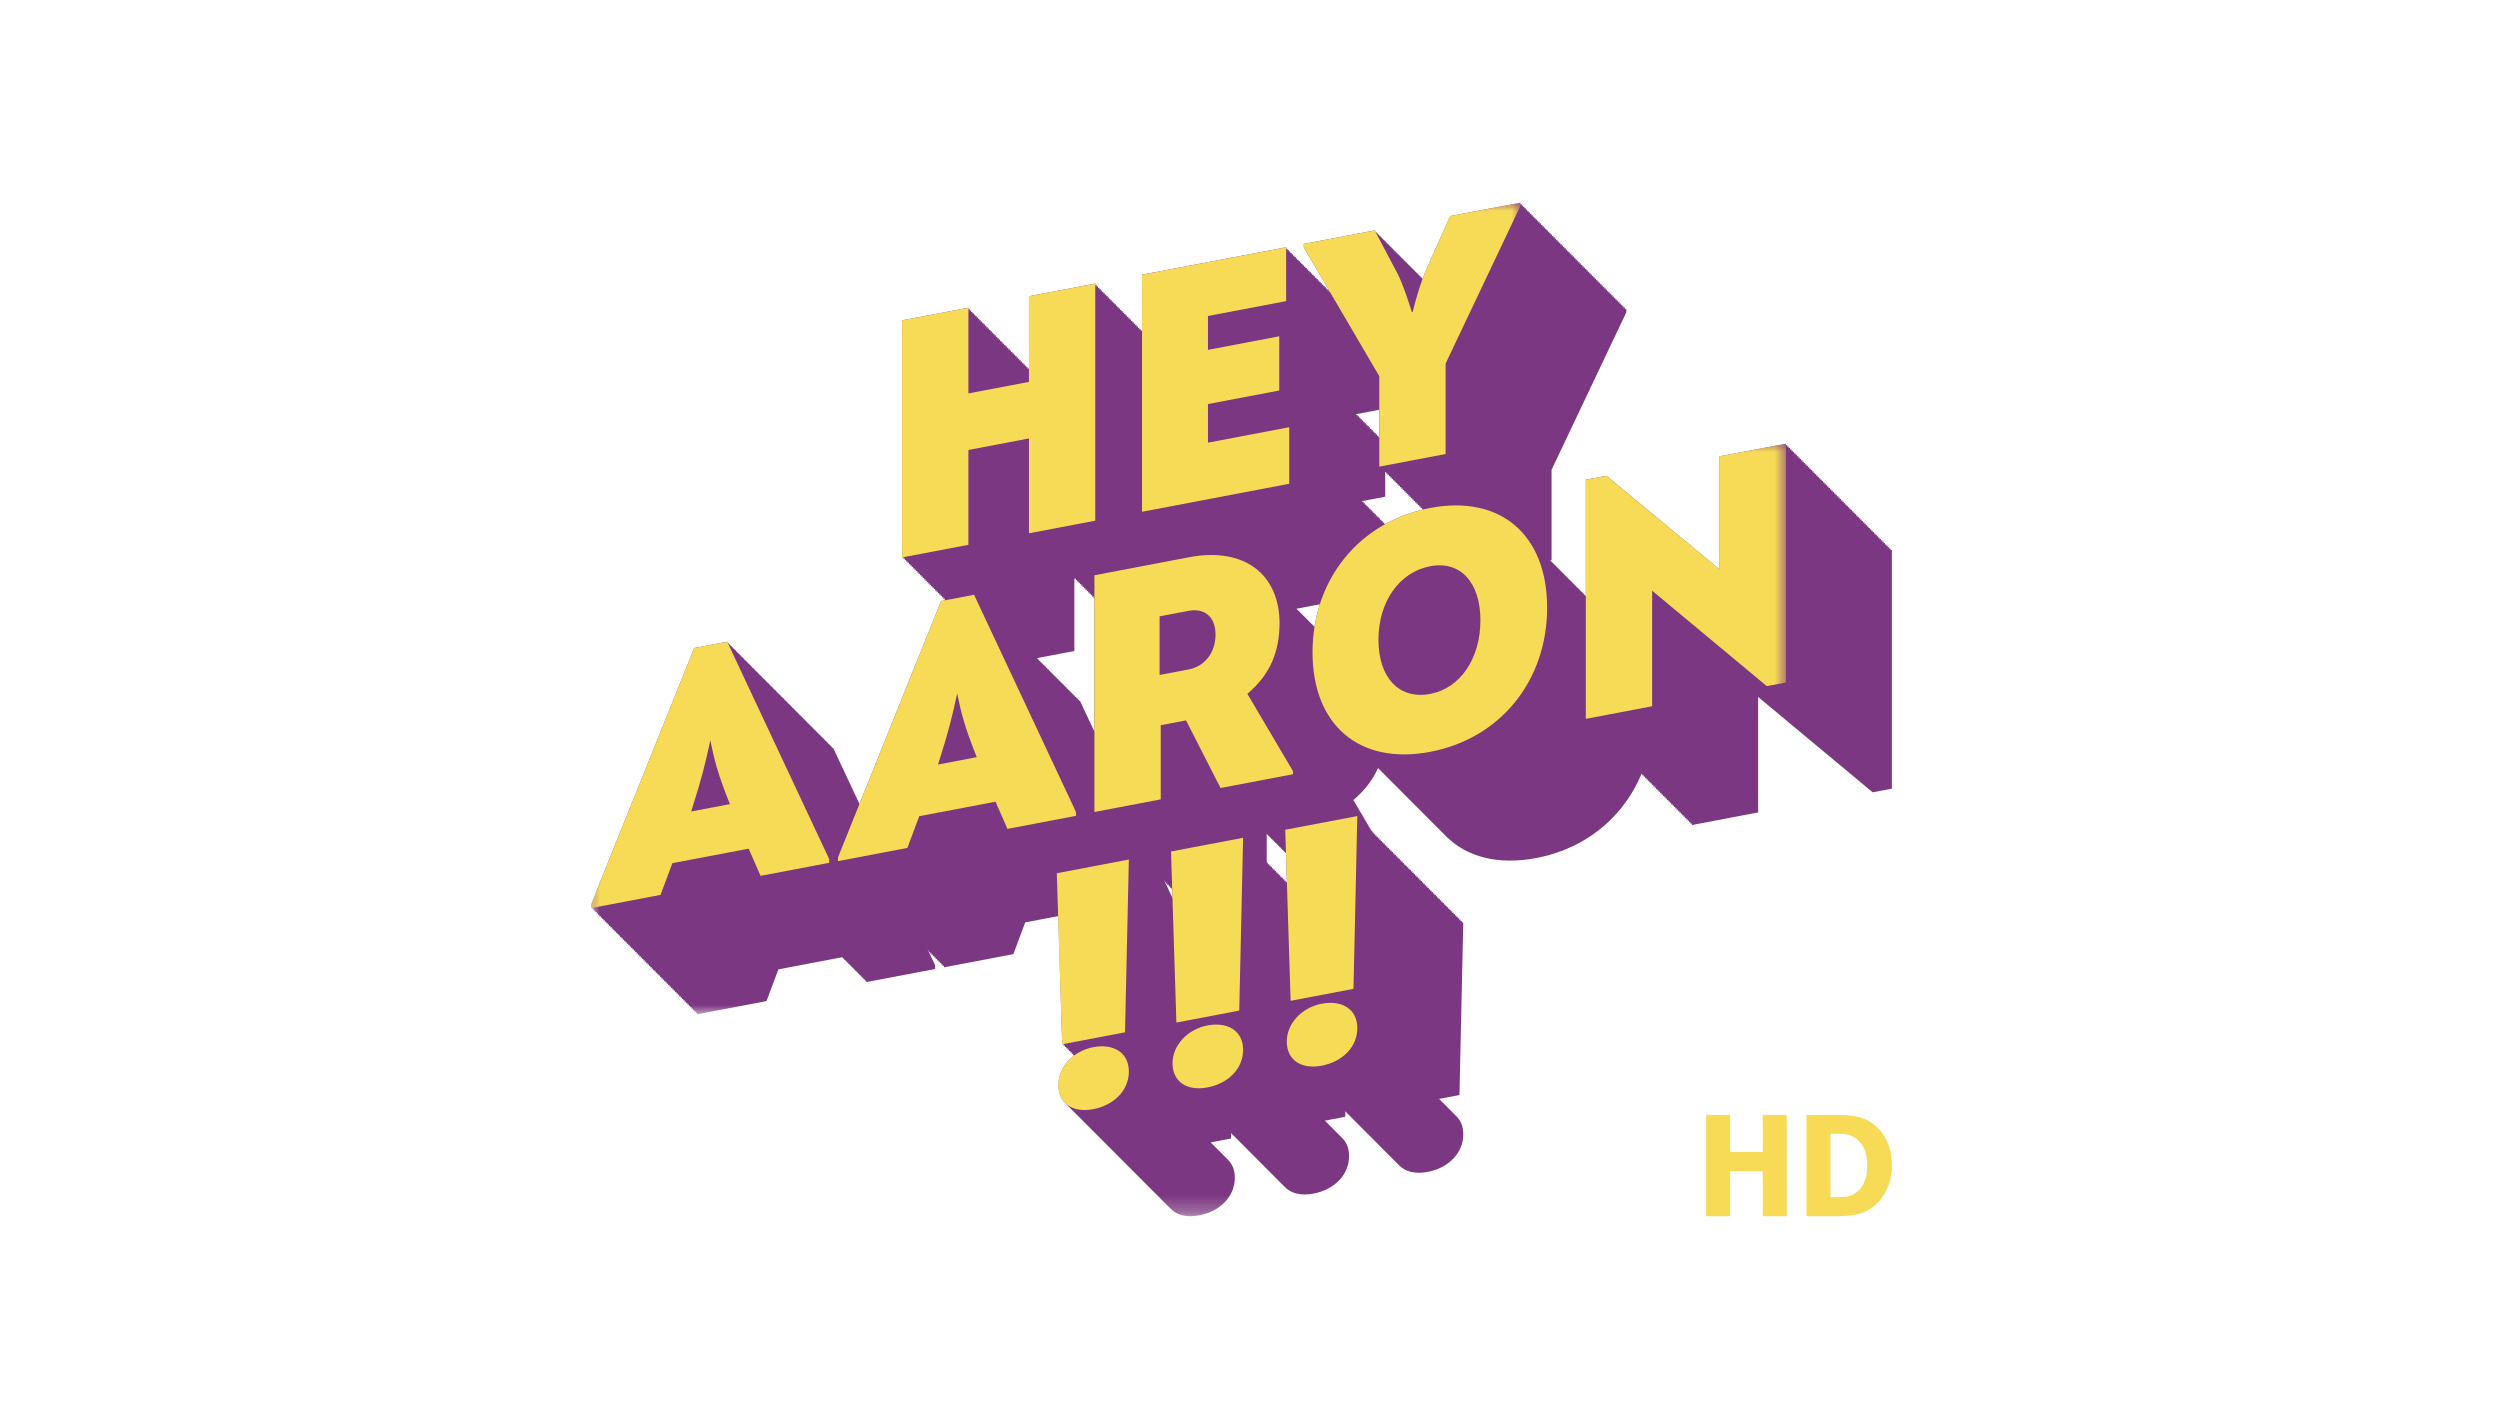<?xml version="1.0" encoding="UTF-8"?>
<svg width="148px" height="84px" viewBox="0 0 148 84" version="1.1" xmlns="http://www.w3.org/2000/svg" xmlns:xlink="http://www.w3.org/1999/xlink">
    <title>Hey-Aaron_HD</title>
    <defs>
        <polygon id="path-1" points="0 0 55.005 0 55.005 48.046 0 48.046"></polygon>
        <polygon id="path-3" points="0 0 55.005 0 55.005 48.046 0 48.046"></polygon>
        <polygon id="path-5" points="0 0 55.005 0 55.005 48.046 0 48.046"></polygon>
        <polygon id="path-7" points="0 0 43.165 0 43.165 45.734 0 45.734"></polygon>
        <polygon id="path-9" points="0 0 43.165 0 43.165 45.734 0 45.734"></polygon>
    </defs>
    <g id="Website---Marketing-(Web-Folder)" stroke="none" stroke-width="1" fill="none" fill-rule="evenodd">
        <g id="Website-Logos-HD" transform="translate(-19, -11108)">
            <g id="Hey-Aaron_HD" transform="translate(19, 11108)">
                <path d="M102.421,72 L102.421,69.34 L104.355,69.34 L104.355,72 L105.776,72 L105.776,66 L104.355,66 L104.355,68.196 L102.421,68.196 L102.421,66 L101,66 L101,72 L102.421,72 Z M108.717,72 C109.107,72 109.475,71.971 109.821,71.913 C110.167,71.856 110.486,71.726 110.78,71.525 C111.132,71.288 111.424,70.949 111.654,70.507 C111.885,70.065 112,69.565 112,69.006 C112,68.426 111.892,67.921 111.677,67.493 C111.462,67.064 111.168,66.724 110.796,66.471 C110.492,66.265 110.166,66.134 109.819,66.081 C109.472,66.027 109.1,66 108.702,66 L108.702,66 L106.946,66 L106.946,72 L108.717,72 Z M108.394,70.876 L108.368,70.876 L108.368,67.12 L108.394,67.12 C108.688,67.12 108.941,67.126 109.152,67.136 C109.364,67.147 109.566,67.209 109.758,67.322 C110.024,67.48 110.221,67.7 110.349,67.981 C110.477,68.261 110.541,68.599 110.541,68.994 C110.541,69.389 110.48,69.723 110.359,69.997 C110.237,70.271 110.06,70.486 109.827,70.642 C109.629,70.774 109.421,70.846 109.202,70.858 C108.982,70.87 108.713,70.876 108.394,70.876 L108.394,70.876 Z" id="HD" fill="#F7DB57" fill-rule="nonzero"></path>
                <g id="HeyAaron_Logo" transform="translate(35, 12)">
                    <polyline id="Fill-1" fill="#7B3781" fill-rule="nonzero" points="36.032 11.091 36.032 10.994 35.95 11.009 35.95 10.912 35.869 10.927 35.869 10.83 35.787 10.846 35.787 10.749 35.706 10.764 35.706 10.667 35.624 10.683 35.624 10.585 35.543 10.601 35.543 10.504 35.461 10.519 35.461 10.422 35.38 10.438 35.38 10.34 35.298 10.356 35.298 10.259 35.217 10.274 35.217 10.177 35.135 10.193 35.135 10.095 35.054 10.111 35.054 10.014 34.972 10.029 34.972 9.932 34.891 9.948 34.891 9.85 34.809 9.866 34.809 9.769 34.728 9.784 34.728 9.687 34.647 9.703 34.647 9.605 34.565 9.621 34.565 9.524 34.484 9.539 34.484 9.442 34.402 9.458 34.402 9.361 34.321 9.376 34.321 9.279 34.239 9.294 34.239 9.197 34.158 9.213 34.158 9.116 34.076 9.131 34.076 9.034 33.995 9.049 33.995 8.952 33.913 8.968 33.913 8.871 33.832 8.886 33.832 8.789 33.75 8.804 33.75 8.707 33.669 8.723 33.669 8.626 33.587 8.641 33.587 8.544 33.506 8.559 33.506 8.462 33.424 8.478 33.424 8.381 33.343 8.396 33.343 8.299 33.262 8.315 33.262 8.217 33.18 8.233 33.18 8.136 33.099 8.151 33.099 8.054 33.017 8.07 33.017 7.972 32.936 7.988 32.936 7.891 32.854 7.906 32.854 7.809 32.773 7.825 32.773 7.727 32.691 7.743 32.691 7.646 32.61 7.661 32.61 7.564 32.528 7.58 32.528 7.482 32.447 7.498 32.447 7.401 32.365 7.416 32.365 7.319 32.284 7.335 32.284 7.237 32.202 7.253 32.202 7.156 32.121 7.171 32.121 7.074 32.039 7.09 32.039 6.993 31.958 7.008 31.958 6.911 31.877 6.926 31.877 6.829 31.795 6.845 31.795 6.748 31.714 6.763 31.714 6.666 31.632 6.681 31.632 6.584 31.551 6.6 31.551 6.503 31.469 6.518 31.469 6.421 31.388 6.436 31.388 6.339 31.306 6.355 31.306 6.258 31.225 6.273 31.225 6.176 31.143 6.191 31.143 6.094 31.062 6.11 31.062 6.013 30.98 6.028 30.98 5.931 30.899 5.947 30.899 5.849 30.817 5.865 30.817 5.768 30.736 5.783 30.736 5.686 30.654 5.702 30.654 5.604 30.573 5.62 30.573 5.523 30.492 5.538 30.492 5.441 30.41 5.457 30.41 5.359 30.329 5.375 30.329 5.278 30.247 5.293 30.247 5.196 30.166 5.212 30.166 5.114 30.084 5.13 30.084 5.033 30.003 5.048 30.003 4.951 29.921 4.967 29.921 4.869 29.84 4.885 29.84 4.788 25.914 5.535 25.914 9.907 25.913 9.907 25.913 9.81 25.832 9.825 25.832 9.728 25.75 9.744 25.75 9.646 25.669 9.662 25.669 9.565 25.587 9.58 25.587 9.483 25.506 9.499 25.506 9.401 25.424 9.417 25.424 9.32 25.343 9.335 25.343 9.238 25.262 9.254 25.262 9.156 25.18 9.172 25.18 9.075 25.099 9.09 25.099 8.993 25.017 9.009 25.017 8.911 24.936 8.927 24.936 8.83 24.854 8.845 24.854 8.748 24.773 8.764 24.773 8.667 24.691 8.682 24.691 8.585 24.61 8.6 24.61 8.503 24.528 8.519 24.528 8.422 24.447 8.437 24.447 8.34 24.365 8.355 24.365 8.258 24.284 8.274 24.284 8.177 24.202 8.192 24.202 8.095 24.121 8.11 24.121 8.013 24.039 8.029 24.039 7.932 23.958 7.947 23.958 7.85 23.877 7.865 23.877 7.768 23.795 7.784 23.795 7.687 23.714 7.702 23.714 7.605 23.632 7.621 23.632 7.523 23.551 7.539 23.551 7.442 23.469 7.457 23.469 7.36 23.388 7.376 23.388 7.278 23.306 7.294 23.306 7.197 23.225 7.212 23.225 7.115 23.143 7.131 23.143 7.033 23.062 7.049 23.062 6.952 22.98 6.967 22.98 6.87 22.899 6.886 22.899 6.788 22.817 6.804 22.817 6.707 22.736 6.722 22.736 6.625 22.654 6.641 22.654 6.544 22.573 6.559 22.573 6.462 22.492 6.477 22.492 6.38 22.41 6.396 22.41 6.299 22.329 6.314 22.329 6.217 18.403 6.964 18.403 21 18.484 20.984 18.484 21.081 18.566 21.066 18.566 21.163 18.647 21.147 18.647 21.245 18.729 21.229 18.729 21.326 18.81 21.311 18.81 21.408 18.892 21.392 18.892 21.49 18.973 21.474 18.973 21.571 19.055 21.556 19.055 21.653 19.136 21.637 19.136 21.735 19.217 21.719 19.217 21.816 19.299 21.801 19.299 21.898 19.38 21.882 19.38 21.979 19.462 21.964 19.462 22.061 19.543 22.046 19.543 22.143 19.625 22.127 19.625 22.224 19.706 22.209 19.706 22.306 19.788 22.291 19.788 22.388 19.869 22.372 19.869 22.469 19.951 22.454 19.951 22.551 20.032 22.536 20.032 22.633 20.114 22.617 20.114 22.714 20.195 22.699 20.195 22.796 20.277 22.781 20.277 22.878 20.358 22.862 20.358 22.959 20.44 22.944 20.44 23.041 20.521 23.025 20.521 23.123 20.602 23.107 20.602 23.204 20.684 23.189 20.684 23.286 20.765 23.27 20.765 23.368 20.847 23.352 20.847 23.449 20.928 23.434 20.928 23.531 21.01 23.515 21.01 23.613 21.091 23.597 21.091 23.694 21.173 23.679 21.173 23.776 21.254 23.76 21.254 23.858 21.336 23.842 21.336 23.939 21.417 23.924 21.417 24.021 21.499 24.005 21.499 24.103 21.58 24.087 21.58 24.184 21.662 24.169 21.662 24.266 21.743 24.25 21.743 24.347 21.825 24.332 21.825 24.429 21.906 24.414 21.906 24.511 21.987 24.495 21.987 24.592 22.069 24.577 22.069 24.674 22.15 24.659 22.15 24.756 22.232 24.74 22.232 24.837 22.313 24.822 22.313 24.919 22.395 24.904 22.395 25.001 22.476 24.985 22.476 25.082 22.558 25.067 22.558 25.164 22.639 25.149 22.639 25.246 22.721 25.23 22.721 25.327 22.802 25.312 22.802 25.409 22.884 25.393 22.884 25.491 22.965 25.475 22.965 25.572 23.047 25.557 23.047 25.654 23.128 25.638 23.128 25.736 23.21 25.72 23.21 25.817 23.291 25.802 23.291 25.899 23.372 25.883 23.372 25.981 23.454 25.965 23.454 26.062 23.535 26.047 23.535 26.144 23.617 26.128 23.617 26.226 23.698 26.21 23.698 26.307 23.78 26.292 23.78 26.389 23.861 26.373 23.861 26.471 23.943 26.455 23.943 26.552 24.024 26.537 24.024 26.634 24.106 26.618 24.106 26.715 24.187 26.7 24.187 26.797 24.269 26.782 24.269 26.879 24.35 26.863 24.35 26.96 24.432 26.945 24.432 27.042 24.513 27.027 24.513 27.124 24.595 27.108 24.595 27.205 24.676 27.19 24.676 27.287 28.602 26.54 28.602 22.168 28.603 22.168 28.603 22.265 28.684 22.25 28.684 22.347 28.766 22.331 28.766 22.429 28.847 22.413 28.847 22.51 28.928 22.495 28.928 22.592 29.01 22.576 29.01 22.673 29.091 22.658 29.091 22.755 29.173 22.74 29.173 22.837 29.254 22.821 29.254 22.918 29.336 22.903 29.336 23 29.417 22.985 29.417 23.082 29.499 23.066 29.499 23.163 29.58 23.148 29.58 23.245 29.662 23.23 29.662 23.327 29.743 23.311 29.743 23.408 29.825 23.393 29.825 23.49 29.906 23.475 29.906 23.572 29.988 23.556 29.988 23.653 30.069 23.638 30.069 23.735 30.151 23.719 30.151 23.817 30.232 23.801 30.232 23.898 30.313 23.883 30.313 23.98 30.395 23.964 30.395 24.062 30.476 24.046 30.476 24.143 30.558 24.128 30.558 24.225 30.639 24.209 30.639 24.307 30.721 24.291 30.721 24.388 30.802 24.373 30.802 24.47 30.884 24.454 30.884 24.552 30.965 24.536 30.965 24.633 31.047 24.618 31.047 24.715 31.128 24.699 31.128 24.796 31.21 24.781 31.21 24.878 31.291 24.863 31.291 24.96 31.373 24.944 31.373 25.041 31.454 25.026 31.454 25.123 31.535 25.108 31.535 25.205 31.617 25.189 31.617 25.286 31.698 25.271 31.698 25.368 31.78 25.353 31.78 25.45 31.861 25.434 31.861 25.531 31.943 25.516 31.943 25.613 32.024 25.598 32.024 25.695 32.106 25.679 32.106 25.776 32.187 25.761 32.187 25.858 36.113 25.111 36.113 11.075 36.032 11.091"></polyline>
                    <polyline id="Fill-2" fill="#F7DB57" fill-rule="nonzero" points="22.329 14.638 22.329 20.253 18.403 21 18.403 6.964 22.329 6.217 22.329 11.29 25.914 10.608 25.914 5.535 29.84 4.788 29.84 18.824 25.914 19.571 25.914 13.956 22.329 14.638"></polyline>
                    <polyline id="Fill-3" fill="#7B3781" fill-rule="nonzero" points="47.514 19.593 47.514 19.496 47.432 19.512 47.432 19.415 47.351 19.43 47.351 19.333 47.269 19.348 47.269 19.251 47.188 19.267 47.188 19.17 47.106 19.185 47.106 19.088 47.025 19.104 47.025 19.006 46.943 19.022 46.943 18.925 46.862 18.94 46.862 18.843 46.78 18.859 46.78 18.761 46.699 18.777 46.699 18.68 46.617 18.695 46.617 18.598 46.536 18.614 46.536 18.516 46.454 18.532 46.454 18.435 46.373 18.45 46.373 18.353 46.292 18.369 46.292 18.272 46.21 18.287 46.21 18.19 46.129 18.205 46.129 18.108 46.047 18.124 46.047 18.027 45.966 18.042 45.966 17.945 45.884 17.96 45.884 17.863 45.803 17.879 45.803 17.782 45.721 17.797 45.721 17.7 45.64 17.715 45.64 17.664 47.005 17.404 47.005 14.196 46.924 14.212 46.924 14.115 46.842 14.13 46.842 14.033 46.761 14.048 46.761 13.951 46.679 13.967 46.679 13.87 46.598 13.885 46.598 13.788 46.516 13.803 46.516 13.706 46.435 13.722 46.435 13.625 46.353 13.64 46.353 13.543 46.272 13.558 46.272 13.461 46.19 13.477 46.19 13.38 46.109 13.395 46.109 13.298 46.027 13.314 46.027 13.216 45.946 13.232 45.946 13.135 45.865 13.15 45.865 13.053 45.783 13.069 45.783 12.971 45.702 12.987 45.702 12.89 45.62 12.905 45.62 12.808 45.539 12.824 45.539 12.726 45.457 12.742 45.457 12.645 45.376 12.66 45.376 12.563 45.294 12.579 45.294 12.517 47.414 12.113 47.414 8.925 47.332 8.941 47.332 8.844 47.251 8.859 47.251 8.762 47.169 8.778 47.169 8.68 47.088 8.696 47.088 8.599 47.006 8.614 47.006 8.517 46.925 8.533 46.925 8.435 46.843 8.451 46.843 8.354 46.762 8.369 46.762 8.272 46.68 8.288 46.68 8.19 46.599 8.206 46.599 8.109 46.517 8.124 46.517 8.027 46.436 8.043 46.436 7.945 46.354 7.961 46.354 7.864 46.273 7.879 46.273 7.782 46.192 7.798 46.192 7.7 46.11 7.716 46.11 7.619 46.029 7.634 46.029 7.537 45.947 7.553 45.947 7.456 45.866 7.471 45.866 7.374 45.784 7.389 45.784 7.292 45.703 7.308 45.703 7.211 45.621 7.226 45.621 7.129 45.54 7.144 45.54 7.047 45.458 7.063 45.458 6.966 45.377 6.981 45.377 6.884 45.295 6.899 45.295 6.802 45.214 6.818 45.214 6.721 45.132 6.736 45.132 6.639 45.051 6.654 45.051 6.557 44.969 6.573 44.969 6.476 44.888 6.491 44.888 6.394 44.807 6.409 44.807 6.312 44.725 6.328 44.725 6.231 44.644 6.246 44.644 6.149 44.562 6.164 44.562 6.067 44.481 6.083 44.481 5.986 44.399 6.001 44.399 5.904 44.318 5.919 44.318 5.822 44.236 5.838 44.236 5.741 44.155 5.756 44.155 5.659 44.073 5.675 44.073 5.577 43.992 5.593 43.992 5.496 43.91 5.511 43.91 5.414 43.829 5.43 43.829 5.332 43.747 5.348 43.747 5.251 43.666 5.266 43.666 5.169 43.584 5.185 43.584 5.088 43.503 5.103 43.503 5.006 43.422 5.021 43.422 4.924 43.34 4.94 43.34 4.843 43.259 4.858 43.259 4.761 43.177 4.776 43.177 4.679 43.096 4.695 43.096 4.598 43.014 4.613 43.014 4.516 42.933 4.531 42.933 4.434 42.851 4.45 42.851 4.353 42.77 4.368 42.77 4.271 42.688 4.286 42.688 4.189 42.607 4.205 42.607 4.108 42.525 4.123 42.525 4.026 42.444 4.041 42.444 3.944 42.362 3.96 42.362 3.863 42.281 3.878 42.281 3.781 42.199 3.796 42.199 3.699 42.118 3.715 42.118 3.618 42.037 3.633 42.037 3.536 41.955 3.552 41.955 3.454 41.874 3.47 41.874 3.373 41.792 3.388 41.792 3.291 41.711 3.307 41.711 3.209 41.629 3.225 41.629 3.128 41.548 3.143 41.548 3.046 41.466 3.062 41.466 2.964 41.385 2.98 41.385 2.883 41.303 2.898 41.303 2.801 41.222 2.817 41.222 2.72 41.14 2.735 41.14 2.638 32.608 4.261 32.608 18.297 32.69 18.281 32.69 18.379 32.771 18.363 32.771 18.46 32.852 18.445 32.852 18.542 32.934 18.526 32.934 18.624 33.015 18.608 33.015 18.705 33.097 18.69 33.097 18.787 33.178 18.771 33.178 18.869 33.26 18.853 33.26 18.95 33.341 18.935 33.341 19.032 33.423 19.016 33.423 19.114 33.504 19.098 33.504 19.195 33.586 19.18 33.586 19.277 33.667 19.261 33.667 19.359 33.749 19.343 33.749 19.44 33.83 19.425 33.83 19.522 33.912 19.506 33.912 19.603 33.993 19.588 33.993 19.685 34.075 19.67 34.075 19.767 34.156 19.751 34.156 19.848 34.237 19.833 34.237 19.93 34.319 19.915 34.319 20.012 34.4 19.996 34.4 20.093 34.482 20.078 34.482 20.175 34.563 20.16 34.563 20.257 34.645 20.241 34.645 20.338 34.726 20.323 34.726 20.42 34.808 20.405 34.808 20.502 34.889 20.486 34.889 20.583 34.971 20.568 34.971 20.665 35.052 20.649 35.052 20.747 35.134 20.731 35.134 20.828 35.215 20.813 35.215 20.91 35.297 20.894 35.297 20.992 35.378 20.976 35.378 21.073 35.46 21.058 35.46 21.155 35.541 21.139 35.541 21.237 35.622 21.221 35.622 21.318 35.704 21.303 35.704 21.4 35.785 21.384 35.785 21.482 35.867 21.466 35.867 21.563 35.948 21.548 35.948 21.645 36.03 21.629 36.03 21.727 36.111 21.711 36.111 21.808 36.193 21.793 36.193 21.89 36.274 21.874 36.274 21.971 36.356 21.956 36.356 22.053 36.437 22.038 36.437 22.135 36.519 22.119 36.519 22.216 36.6 22.201 36.6 22.298 36.682 22.283 36.682 22.38 36.763 22.364 36.763 22.461 36.845 22.446 36.845 22.543 36.926 22.528 36.926 22.625 37.007 22.609 37.007 22.706 37.089 22.691 37.089 22.788 37.17 22.773 37.17 22.87 37.252 22.854 37.252 22.951 37.333 22.936 37.333 23.033 37.415 23.017 37.415 23.115 37.496 23.099 37.496 23.196 37.578 23.181 37.578 23.278 37.659 23.262 37.659 23.36 37.741 23.344 37.741 23.441 37.822 23.426 37.822 23.523 37.904 23.507 37.904 23.605 37.985 23.589 37.985 23.686 38.067 23.671 38.067 23.768 38.148 23.752 38.148 23.85 38.23 23.834 38.23 23.931 38.311 23.916 38.311 24.013 38.392 23.997 38.392 24.095 38.474 24.079 38.474 24.176 38.555 24.161 38.555 24.258 38.637 24.242 38.637 24.339 38.718 24.324 38.718 24.421 38.8 24.406 38.8 24.503 38.881 24.487 38.881 24.584 47.595 22.927 47.595 19.578 47.514 19.593"></polyline>
                    <polyline id="Fill-4" fill="#F7DB57" fill-rule="nonzero" points="36.511 8.712 40.732 7.909 40.732 11.117 36.511 11.92 36.511 14.206 41.322 13.291 41.322 16.639 32.608 18.297 32.608 4.261 41.14 2.638 41.14 5.826 36.511 6.707 36.511 8.712"></polyline>
                    <path d="M61.197,6.303 L61.197,6.206 L61.115,6.221 L61.115,6.124 L61.034,6.14 L61.034,6.042 L60.952,6.058 L60.952,5.961 L60.871,5.976 L60.871,5.879 L60.789,5.895 L60.789,5.798 L60.708,5.813 L60.708,5.716 L60.626,5.731 L60.626,5.634 L60.545,5.65 L60.545,5.553 L60.464,5.568 L60.464,5.471 L60.382,5.486 L60.382,5.389 L60.301,5.405 L60.301,5.308 L60.219,5.323 L60.219,5.226 L60.138,5.241 L60.138,5.144 L60.056,5.16 L60.056,5.063 L59.975,5.078 L59.975,4.981 L59.893,4.996 L59.893,4.899 L59.812,4.915 L59.812,4.818 L59.73,4.833 L59.73,4.736 L59.649,4.752 L59.649,4.654 L59.567,4.67 L59.567,4.573 L59.486,4.588 L59.486,4.491 L59.404,4.507 L59.404,4.409 L59.323,4.425 L59.323,4.328 L59.241,4.343 L59.241,4.246 L59.16,4.262 L59.16,4.164 L59.079,4.18 L59.079,4.083 L58.997,4.098 L58.997,4.001 L58.916,4.017 L58.916,3.919 L58.834,3.935 L58.834,3.838 L58.753,3.853 L58.753,3.756 L58.671,3.772 L58.671,3.674 L58.59,3.69 L58.59,3.593 L58.508,3.608 L58.508,3.511 L58.427,3.527 L58.427,3.43 L58.345,3.445 L58.345,3.348 L58.264,3.363 L58.264,3.266 L58.182,3.282 L58.182,3.185 L58.101,3.2 L58.101,3.103 L58.019,3.118 L58.019,3.021 L57.938,3.037 L57.938,2.94 L57.856,2.955 L57.856,2.858 L57.775,2.873 L57.775,2.776 L57.694,2.792 L57.694,2.695 L57.612,2.71 L57.612,2.613 L57.531,2.628 L57.531,2.531 L57.449,2.547 L57.449,2.45 L57.368,2.465 L57.368,2.368 L57.286,2.384 L57.286,2.286 L57.205,2.302 L57.205,2.205 L57.123,2.22 L57.123,2.123 L57.042,2.139 L57.042,2.041 L56.96,2.057 L56.96,1.96 L56.879,1.975 L56.879,1.878 L56.797,1.894 L56.797,1.796 L56.716,1.812 L56.716,1.715 L56.634,1.73 L56.634,1.633 L56.553,1.649 L56.553,1.551 L56.471,1.567 L56.471,1.47 L56.39,1.485 L56.39,1.388 L56.309,1.404 L56.309,1.306 L56.227,1.322 L56.227,1.225 L56.146,1.24 L56.146,1.143 L56.064,1.159 L56.064,1.062 L55.983,1.077 L55.983,0.98 L55.901,0.995 L55.901,0.898 L55.82,0.914 L55.82,0.817 L55.738,0.832 L55.738,0.735 L55.657,0.75 L55.657,0.653 L55.575,0.669 L55.575,0.572 L55.494,0.587 L55.494,0.49 L55.412,0.505 L55.412,0.408 L55.331,0.424 L55.331,0.327 L55.249,0.342 L55.249,0.245 L55.168,0.26 L55.168,0.163 L55.086,0.179 L55.086,0.082 L55.005,0.097 L55.005,0 L50.852,0.79 L49.491,3.836 C49.394,4.052 49.304,4.275 49.22,4.501 L49.199,4.505 L49.152,4.417 L49.117,4.423 L49.071,4.335 L49.036,4.342 L48.989,4.254 L48.954,4.26 L48.908,4.172 L48.873,4.179 L48.826,4.09 L48.791,4.097 L48.745,4.009 L48.71,4.015 L48.663,3.927 L48.628,3.934 L48.582,3.845 L48.547,3.852 L48.5,3.764 L48.465,3.77 L48.419,3.682 L48.384,3.689 L48.337,3.6 L48.302,3.607 L48.256,3.519 L48.221,3.525 L48.174,3.437 L48.14,3.444 L48.093,3.355 L48.058,3.362 L48.011,3.274 L47.977,3.28 L47.93,3.192 L47.895,3.199 L47.848,3.11 L47.814,3.117 L47.767,3.029 L47.732,3.035 L47.686,2.947 L47.651,2.954 L47.604,2.865 L47.569,2.872 L47.523,2.784 L47.488,2.79 L47.441,2.702 L47.406,2.709 L47.36,2.62 L47.325,2.627 L47.278,2.539 L47.243,2.545 L47.197,2.457 L47.162,2.464 L47.115,2.376 L47.08,2.382 L47.034,2.294 L46.999,2.3 L46.952,2.212 L46.917,2.219 L46.871,2.131 L46.836,2.137 L46.789,2.049 L46.755,2.056 L46.708,1.967 L46.673,1.974 L46.626,1.886 L46.592,1.892 L46.545,1.804 L46.51,1.811 L46.463,1.722 L46.429,1.729 L46.382,1.641 L42.184,2.439 L42.184,2.64 L46.654,10.271 L46.654,15.625 L46.736,15.609 L46.736,15.706 L46.817,15.691 L46.817,15.788 L46.899,15.772 L46.899,15.87 L46.98,15.854 L46.98,15.951 L47.062,15.936 L47.062,16.033 L47.143,16.017 L47.143,16.115 L47.225,16.099 L47.225,16.196 L47.306,16.181 L47.306,16.278 L47.388,16.262 L47.388,16.359 L47.469,16.344 L47.469,16.441 L47.55,16.426 L47.55,16.523 L47.632,16.507 L47.632,16.604 L47.713,16.589 L47.713,16.686 L47.795,16.671 L47.795,16.768 L47.876,16.752 L47.876,16.849 L47.958,16.834 L47.958,16.931 L48.039,16.916 L48.039,17.013 L48.121,16.997 L48.121,17.094 L48.202,17.079 L48.202,17.176 L48.284,17.161 L48.284,17.258 L48.365,17.242 L48.365,17.339 L48.447,17.324 L48.447,17.421 L48.528,17.405 L48.528,17.503 L48.61,17.487 L48.61,17.584 L48.691,17.569 L48.691,17.666 L48.773,17.65 L48.773,17.748 L48.854,17.732 L48.854,17.829 L48.935,17.814 L48.935,17.911 L49.017,17.895 L49.017,17.993 L49.098,17.977 L49.098,18.074 L49.18,18.059 L49.18,18.156 L49.261,18.14 L49.261,18.238 L49.343,18.222 L49.343,18.319 L49.424,18.304 L49.424,18.401 L49.506,18.385 L49.506,18.483 L49.587,18.467 L49.587,18.564 L49.669,18.549 L49.669,18.646 L49.75,18.63 L49.75,18.727 L49.832,18.712 L49.832,18.809 L49.913,18.794 L49.913,18.891 L49.995,18.875 L49.995,18.972 L50.076,18.957 L50.076,19.054 L50.158,19.039 L50.158,19.136 L50.239,19.12 L50.239,19.217 L50.32,19.202 L50.32,19.299 L50.402,19.284 L50.402,19.381 L50.483,19.365 L50.483,19.462 L50.565,19.447 L50.565,19.544 L50.646,19.529 L50.646,19.626 L50.728,19.61 L50.728,19.707 L50.809,19.692 L50.809,19.789 L50.891,19.773 L50.891,19.871 L50.972,19.855 L50.972,19.952 L51.054,19.937 L51.054,20.034 L51.135,20.018 L51.135,20.116 L51.217,20.1 L51.217,20.197 L51.298,20.182 L51.298,20.279 L51.38,20.263 L51.38,20.361 L51.461,20.345 L51.461,20.442 L51.543,20.427 L51.543,20.524 L51.624,20.508 L51.624,20.606 L51.705,20.59 L51.705,20.687 L51.787,20.672 L51.787,20.769 L51.868,20.753 L51.868,20.851 L51.95,20.835 L51.95,20.932 L52.031,20.917 L52.031,21.014 L52.113,20.998 L52.113,21.095 L52.194,21.08 L52.194,21.177 L52.276,21.162 L52.276,21.259 L52.357,21.243 L52.357,21.34 L52.439,21.325 L52.439,21.422 L52.52,21.407 L52.52,21.504 L52.602,21.488 L52.602,21.585 L52.683,21.57 L52.683,21.667 L52.765,21.652 L52.765,21.749 L52.846,21.733 L52.846,21.83 L52.928,21.815 L52.928,21.912 L56.853,21.165 L56.853,15.812 L61.278,6.488 L61.278,6.287 L61.197,6.303" id="Fill-5" fill="#7B3781" fill-rule="nonzero"></path>
                    <g id="Group-10">
                        <g id="Fill-6-Clipped">
                            <mask id="mask-2" fill="white">
                                <use xlink:href="#path-1"></use>
                            </mask>
                            <g id="path-1"></g>
                            <path d="M48.628,6.467 C48.833,5.666 49.105,4.692 49.491,3.836 L50.852,0.79 L55.005,0 L55.005,0.2 L50.58,9.524 L50.58,14.878 L46.654,15.625 L46.654,10.271 L42.184,2.64 L42.184,2.439 L46.382,1.641 L47.721,4.173 C48.084,4.886 48.356,5.777 48.583,6.475 L48.628,6.467" id="Fill-6" fill="#F7DB57" fill-rule="nonzero" mask="url(#mask-2)"></path>
                        </g>
                        <g id="Fill-8-Clipped">
                            <mask id="mask-4" fill="white">
                                <use xlink:href="#path-3"></use>
                            </mask>
                            <g id="path-1"></g>
                            <polyline id="Fill-8" fill="#7B3781" fill-rule="nonzero" mask="url(#mask-4)" points="14.324 32.277 14.284 32.285 14.243 32.196 14.203 32.203 14.161 32.114 14.122 32.122 14.08 32.033 14.04 32.04 13.998 31.951 13.959 31.958 13.917 31.869 13.877 31.877 13.835 31.788 13.796 31.795 13.754 31.706 13.714 31.713 13.672 31.624 13.633 31.632 13.591 31.543 13.551 31.55 13.509 31.461 13.47 31.468 13.428 31.379 13.388 31.387 13.346 31.298 13.307 31.305 13.265 31.216 13.225 31.223 13.183 31.134 13.144 31.142 13.102 31.053 13.062 31.06 13.021 30.971 12.981 30.979 12.939 30.889 12.899 30.897 12.858 30.808 12.818 30.815 12.776 30.726 12.737 30.734 12.695 30.644 12.655 30.652 12.613 30.563 12.574 30.57 12.532 30.481 12.492 30.489 12.45 30.399 12.411 30.407 12.369 30.318 12.329 30.325 12.287 30.236 12.248 30.244 12.206 30.154 12.166 30.162 12.124 30.073 12.085 30.08 12.043 29.991 12.003 29.999 11.961 29.909 11.922 29.917 11.88 29.828 11.84 29.835 11.798 29.746 11.759 29.754 11.717 29.665 11.677 29.672 11.636 29.583 11.596 29.59 11.554 29.501 11.514 29.509 11.473 29.42 11.433 29.427 11.391 29.338 11.352 29.345 11.31 29.256 11.27 29.264 11.228 29.175 11.189 29.182 11.147 29.093 11.107 29.1 11.065 29.011 11.026 29.019 10.984 28.93 10.944 28.937 10.902 28.848 10.863 28.855 10.821 28.766 10.781 28.774 10.739 28.685 10.7 28.692 10.658 28.603 10.618 28.611 10.576 28.521 10.537 28.529 10.495 28.44 10.455 28.447 10.413 28.358 10.374 28.366 10.332 28.276 10.292 28.284 10.251 28.195 10.211 28.202 10.169 28.113 10.129 28.121 10.088 28.031 10.048 28.039 10.006 27.95 9.967 27.957 9.925 27.868 9.885 27.876 9.843 27.786 9.804 27.794 9.762 27.705 9.722 27.712 9.68 27.623 9.641 27.631 9.599 27.541 9.559 27.549 9.517 27.46 9.478 27.467 9.436 27.378 9.396 27.386 9.354 27.297 9.315 27.304 9.273 27.215 9.233 27.222 9.191 27.133 9.152 27.141 9.11 27.052 9.07 27.059 9.028 26.97 8.989 26.977 8.947 26.888 8.907 26.896 8.866 26.807 8.826 26.814 8.784 26.725 8.744 26.732 8.703 26.643 8.663 26.651 8.621 26.562 8.582 26.569 8.54 26.48 8.5 26.487 8.458 26.398 8.419 26.406 8.377 26.317 8.337 26.324 8.295 26.235 8.256 26.243 8.214 26.153 8.174 26.161 8.132 26.072 8.093 26.079 8.051 25.99 6.099 26.361 -0.005 41.538 -0.005 41.759 0.077 41.743 0.077 41.841 0.158 41.825 0.158 41.922 0.24 41.907 0.24 42.004 0.321 41.988 0.321 42.086 0.402 42.07 0.402 42.167 0.484 42.152 0.484 42.249 0.565 42.233 0.565 42.331 0.647 42.315 0.647 42.412 0.728 42.397 0.728 42.494 0.81 42.478 0.81 42.576 0.891 42.56 0.891 42.657 0.973 42.642 0.973 42.739 1.054 42.723 1.054 42.821 1.136 42.805 1.136 42.902 1.217 42.887 1.217 42.984 1.299 42.968 1.299 43.065 1.38 43.05 1.38 43.147 1.462 43.132 1.462 43.229 1.543 43.213 1.543 43.31 1.625 43.295 1.625 43.392 1.706 43.377 1.706 43.474 1.787 43.458 1.787 43.555 1.869 43.54 1.869 43.637 1.95 43.622 1.95 43.719 2.032 43.703 2.032 43.8 2.113 43.785 2.113 43.882 2.195 43.867 2.195 43.964 2.276 43.948 2.276 44.045 2.358 44.03 2.358 44.127 2.439 44.111 2.439 44.209 2.521 44.193 2.521 44.29 2.602 44.275 2.602 44.372 2.684 44.356 2.684 44.454 2.765 44.438 2.765 44.535 2.847 44.52 2.847 44.617 2.928 44.601 2.928 44.699 3.01 44.683 3.01 44.78 3.091 44.765 3.091 44.862 3.172 44.846 3.172 44.944 3.254 44.928 3.254 45.025 3.335 45.01 3.335 45.107 3.417 45.091 3.417 45.189 3.498 45.173 3.498 45.27 3.58 45.255 3.58 45.352 3.661 45.336 3.661 45.433 3.743 45.418 3.743 45.515 3.824 45.5 3.824 45.597 3.906 45.581 3.906 45.678 3.987 45.663 3.987 45.76 4.069 45.745 4.069 45.842 4.15 45.826 4.15 45.923 4.232 45.908 4.232 46.005 4.313 45.99 4.313 46.087 4.395 46.071 4.395 46.168 4.476 46.153 4.476 46.25 4.557 46.235 4.557 46.332 4.639 46.316 4.639 46.413 4.72 46.398 4.72 46.495 4.802 46.479 4.802 46.577 4.883 46.561 4.883 46.658 4.965 46.643 4.965 46.74 5.046 46.724 5.046 46.822 5.128 46.806 5.128 46.903 5.209 46.888 5.209 46.985 5.291 46.969 5.291 47.067 5.372 47.051 5.372 47.148 5.454 47.133 5.454 47.23 5.535 47.214 5.535 47.312 5.617 47.296 5.617 47.393 5.698 47.378 5.698 47.475 5.78 47.459 5.78 47.557 5.861 47.541 5.861 47.638 5.942 47.623 5.942 47.72 6.024 47.704 6.024 47.801 6.105 47.786 6.105 47.883 6.187 47.868 6.187 47.965 6.268 47.949 6.268 48.046 10.376 47.265 11.079 45.387 14.876 44.664 14.913 44.75 14.956 44.742 14.995 44.832 15.037 44.824 15.076 44.913 15.119 44.905 15.158 44.995 15.2 44.987 15.239 45.077 15.281 45.069 15.321 45.158 15.363 45.15 15.402 45.24 15.444 45.232 15.484 45.322 15.526 45.314 15.565 45.403 15.607 45.395 15.647 45.485 15.689 45.477 15.728 45.567 15.77 45.559 15.81 45.648 15.852 45.64 15.891 45.73 15.933 45.722 15.972 45.812 16.015 45.804 16.054 45.893 16.096 45.885 16.135 45.975 16.178 45.967 16.217 46.057 16.259 46.049 16.298 46.138 20.36 45.365 20.36 45.145 14.324 32.277"></polyline>
                        </g>
                        <g id="Fill-9-Clipped">
                            <mask id="mask-6" fill="white">
                                <use xlink:href="#path-5"></use>
                            </mask>
                            <g id="path-1"></g>
                            <path d="M8.21,35.604 C7.461,33.722 7.302,33.03 7.052,31.834 C6.735,33.278 6.576,33.97 5.918,36.04 L8.21,35.604 Z M10.025,39.851 L9.322,38.24 L4.806,39.099 L4.102,40.978 L-0.005,41.759 L-0.005,41.538 L6.099,26.361 L8.051,25.99 L14.087,38.857 L14.087,39.078 L10.025,39.851 L10.025,39.851 Z" id="Fill-9" fill="#F7DB57" fill-rule="nonzero" mask="url(#mask-6)"></path>
                        </g>
                    </g>
                    <polyline id="Fill-11" fill="#7B3781" fill-rule="nonzero" points="28.938 29.497 28.898 29.505 28.856 29.415 28.817 29.423 28.775 29.334 28.735 29.341 28.693 29.252 28.654 29.26 28.612 29.171 28.572 29.178 28.531 29.089 28.491 29.096 28.449 29.007 28.409 29.015 28.368 28.926 28.328 28.933 28.286 28.844 28.247 28.851 28.205 28.762 28.165 28.77 28.123 28.681 28.084 28.688 28.042 28.599 28.002 28.606 27.96 28.517 27.921 28.525 27.879 28.436 27.839 28.443 27.797 28.354 27.758 28.361 27.716 28.272 27.676 28.28 27.634 28.191 27.595 28.198 27.553 28.109 27.513 28.117 27.471 28.027 27.432 28.035 27.39 27.946 27.35 27.953 27.308 27.864 27.269 27.872 27.227 27.782 27.187 27.79 27.146 27.701 27.106 27.708 27.064 27.619 27.024 27.627 26.983 27.537 26.943 27.545 26.901 27.456 26.862 27.463 26.82 27.374 26.78 27.382 26.738 27.292 26.699 27.3 26.657 27.211 26.617 27.218 26.575 27.129 26.536 27.137 26.494 27.047 26.454 27.055 26.412 26.966 26.373 26.973 26.331 26.884 26.291 26.892 26.249 26.803 26.21 26.81 26.168 26.721 26.128 26.728 26.086 26.639 26.047 26.647 26.005 26.558 25.965 26.565 25.923 26.476 25.884 26.483 25.842 26.394 25.802 26.402 25.761 26.313 25.721 26.32 25.679 26.231 25.639 26.238 25.598 26.149 25.558 26.157 25.516 26.068 25.477 26.075 25.435 25.986 25.395 25.993 25.353 25.904 25.314 25.912 25.272 25.823 25.232 25.83 25.19 25.741 25.151 25.749 25.109 25.659 25.069 25.667 25.027 25.578 24.988 25.585 24.946 25.496 24.906 25.504 24.864 25.414 24.825 25.422 24.783 25.333 24.743 25.34 24.701 25.251 24.662 25.259 24.62 25.169 24.58 25.177 24.538 25.088 24.499 25.095 24.457 25.006 24.417 25.014 24.376 24.924 24.336 24.932 24.294 24.843 24.254 24.85 24.213 24.761 24.173 24.769 24.131 24.679 24.092 24.687 24.05 24.598 24.01 24.605 23.968 24.516 23.929 24.524 23.887 24.435 23.847 24.442 23.805 24.353 23.766 24.36 23.724 24.271 23.684 24.279 23.642 24.19 23.603 24.197 23.561 24.108 23.521 24.115 23.479 24.026 23.44 24.034 23.398 23.945 23.358 23.952 23.316 23.863 23.277 23.87 23.235 23.781 23.195 23.789 23.153 23.7 23.114 23.707 23.072 23.618 23.032 23.625 22.991 23.536 22.951 23.544 22.909 23.455 22.869 23.462 22.828 23.373 22.788 23.381 22.746 23.291 22.707 23.299 22.665 23.21 20.713 23.581 14.609 38.758 14.609 38.979 14.69 38.963 14.69 39.06 14.772 39.045 14.772 39.142 14.853 39.126 14.853 39.224 14.935 39.208 14.935 39.305 15.016 39.29 15.016 39.387 15.098 39.371 15.098 39.469 15.179 39.453 15.179 39.55 15.261 39.535 15.261 39.632 15.342 39.616 15.342 39.714 15.424 39.698 15.424 39.795 15.505 39.78 15.505 39.877 15.587 39.861 15.587 39.959 15.668 39.943 15.668 40.04 15.749 40.025 15.749 40.122 15.831 40.106 15.831 40.203 15.912 40.188 15.912 40.285 15.994 40.27 15.994 40.367 16.075 40.351 16.075 40.448 16.157 40.433 16.157 40.53 16.238 40.515 16.238 40.612 16.32 40.596 16.32 40.693 16.401 40.678 16.401 40.775 16.483 40.76 16.483 40.857 16.564 40.841 16.564 40.938 16.646 40.923 16.646 41.02 16.727 41.005 16.727 41.102 16.809 41.086 16.809 41.183 16.89 41.168 16.89 41.265 16.972 41.249 16.972 41.347 17.053 41.331 17.053 41.428 17.134 41.413 17.134 41.51 17.216 41.494 17.216 41.592 17.297 41.576 17.297 41.673 17.379 41.658 17.379 41.755 17.46 41.739 17.46 41.837 17.542 41.821 17.542 41.918 17.623 41.903 17.623 42 17.705 41.984 17.705 42.082 17.786 42.066 17.786 42.163 17.868 42.148 17.868 42.245 17.949 42.229 17.949 42.327 18.031 42.311 18.031 42.408 18.112 42.393 18.112 42.49 18.194 42.474 18.194 42.571 18.275 42.556 18.275 42.653 18.357 42.638 18.357 42.735 18.438 42.719 18.438 42.816 18.519 42.801 18.519 42.898 18.601 42.883 18.601 42.98 18.682 42.964 18.682 43.061 18.764 43.046 18.764 43.143 18.845 43.128 18.845 43.225 18.927 43.209 18.927 43.306 19.008 43.291 19.008 43.388 19.09 43.373 19.09 43.47 19.171 43.454 19.171 43.551 19.253 43.536 19.253 43.633 19.334 43.617 19.334 43.715 19.416 43.699 19.416 43.796 19.497 43.781 19.497 43.878 19.579 43.862 19.579 43.96 19.66 43.944 19.66 44.041 19.742 44.026 19.742 44.123 19.823 44.107 19.823 44.205 19.904 44.189 19.904 44.286 19.986 44.271 19.986 44.368 20.067 44.352 20.067 44.45 20.149 44.434 20.149 44.531 20.23 44.516 20.23 44.613 20.312 44.597 20.312 44.695 20.393 44.679 20.393 44.776 20.475 44.761 20.475 44.858 20.556 44.842 20.556 44.939 20.638 44.924 20.638 45.021 20.719 45.006 20.719 45.103 20.801 45.087 20.801 45.184 20.882 45.169 20.882 45.266 24.99 44.485 25.693 42.606 29.49 41.884 29.527 41.97 29.569 41.962 29.609 42.051 29.651 42.043 29.69 42.133 29.732 42.125 29.772 42.215 29.814 42.207 29.853 42.296 29.895 42.288 29.935 42.378 29.977 42.37 30.016 42.46 30.058 42.452 30.097 42.541 30.14 42.533 30.179 42.623 30.221 42.615 30.26 42.705 30.303 42.696 30.342 42.786 30.384 42.778 30.423 42.868 30.466 42.86 30.505 42.95 30.547 42.941 30.586 43.031 30.629 43.023 30.668 43.113 30.71 43.105 30.749 43.195 30.792 43.186 30.831 43.276 30.873 43.268 30.912 43.358 34.974 42.585 34.974 42.364 28.938 29.497"></polyline>
                    <path d="M22.824,32.824 C22.075,30.941 21.916,30.25 21.666,29.054 C21.349,30.498 21.19,31.19 20.532,33.26 L22.824,32.824 Z M24.639,37.07 L23.936,35.46 L19.42,36.319 L18.716,38.197 L14.609,38.979 L14.609,38.758 L20.713,23.581 L22.665,23.21 L28.701,36.077 L28.701,36.298 L24.639,37.07 L24.639,37.07 Z" id="Fill-12" fill="#F7DB57" fill-rule="nonzero"></path>
                    <path d="M45.118,35.362 C46.525,34.172 47.001,32.818 47.024,31.209 C47.024,29.903 46.61,28.866 45.872,28.166 C45.845,28.139 45.818,28.111 45.791,28.085 C45.764,28.057 45.737,28.029 45.709,28.003 C45.682,27.975 45.656,27.948 45.628,27.921 C45.601,27.894 45.574,27.866 45.546,27.84 C45.519,27.812 45.493,27.784 45.465,27.758 C45.438,27.731 45.411,27.703 45.383,27.676 C45.356,27.649 45.33,27.621 45.302,27.595 C45.275,27.567 45.248,27.539 45.22,27.513 C45.193,27.486 45.167,27.458 45.139,27.431 C45.112,27.404 45.085,27.376 45.057,27.35 C45.03,27.322 45.004,27.294 44.976,27.268 C44.949,27.241 44.922,27.213 44.894,27.186 C44.867,27.159 44.841,27.131 44.813,27.105 C44.786,27.077 44.759,27.05 44.731,27.023 C44.704,26.996 44.678,26.968 44.65,26.941 C44.623,26.914 44.596,26.886 44.568,26.86 C44.542,26.832 44.515,26.805 44.487,26.778 C44.46,26.751 44.433,26.723 44.406,26.696 C44.379,26.669 44.352,26.641 44.324,26.615 C44.297,26.587 44.271,26.56 44.243,26.533 C44.216,26.506 44.189,26.478 44.161,26.451 C44.134,26.424 44.108,26.396 44.08,26.37 C44.053,26.342 44.026,26.315 43.998,26.288 C43.971,26.261 43.945,26.233 43.917,26.207 C43.89,26.179 43.863,26.151 43.835,26.125 C43.808,26.097 43.782,26.07 43.754,26.043 C43.727,26.016 43.7,25.988 43.672,25.962 C43.645,25.934 43.619,25.906 43.591,25.88 C43.564,25.852 43.537,25.825 43.509,25.798 C43.482,25.771 43.456,25.743 43.428,25.717 C43.401,25.689 43.374,25.661 43.346,25.635 C43.319,25.607 43.293,25.58 43.265,25.553 C43.238,25.526 43.211,25.498 43.183,25.472 C43.157,25.444 43.13,25.416 43.102,25.39 C43.075,25.363 43.048,25.335 43.021,25.308 C42.994,25.281 42.967,25.253 42.939,25.227 C42.912,25.199 42.886,25.171 42.858,25.145 C42.831,25.118 42.804,25.09 42.776,25.063 C42.749,25.036 42.723,25.008 42.695,24.982 C42.668,24.954 42.641,24.926 42.613,24.9 C42.586,24.873 42.56,24.845 42.532,24.818 C42.505,24.791 42.478,24.763 42.45,24.737 C42.423,24.709 42.397,24.682 42.369,24.655 C42.342,24.628 42.315,24.6 42.287,24.573 C42.26,24.546 42.234,24.518 42.206,24.492 C42.179,24.464 42.152,24.437 42.124,24.41 C42.097,24.383 42.071,24.355 42.043,24.328 C42.016,24.301 41.989,24.273 41.961,24.247 C41.934,24.219 41.908,24.192 41.88,24.165 C41.853,24.138 41.826,24.11 41.798,24.083 C41.772,24.056 41.745,24.028 41.717,24.002 C41.69,23.974 41.663,23.947 41.636,23.92 C41.609,23.893 41.582,23.865 41.554,23.839 C41.527,23.811 41.501,23.783 41.473,23.757 C41.446,23.729 41.419,23.702 41.391,23.675 C41.364,23.648 41.338,23.62 41.31,23.594 C41.283,23.566 41.256,23.538 41.228,23.512 C41.201,23.484 41.175,23.457 41.147,23.43 C41.12,23.403 41.093,23.375 41.065,23.349 C41.038,23.321 41.012,23.293 40.984,23.267 C40.957,23.239 40.93,23.212 40.902,23.185 C40.875,23.158 40.849,23.13 40.821,23.104 C40.794,23.076 40.767,23.048 40.739,23.022 C40.712,22.995 40.686,22.967 40.658,22.94 C40.631,22.913 40.604,22.885 40.576,22.859 C40.549,22.831 40.523,22.803 40.495,22.777 C40.468,22.75 40.441,22.722 40.413,22.695 C40.387,22.668 40.36,22.64 40.332,22.614 C40.305,22.586 40.278,22.558 40.251,22.532 C40.224,22.505 40.197,22.477 40.169,22.45 C40.142,22.423 40.116,22.395 40.088,22.369 C40.061,22.341 40.034,22.314 40.006,22.287 C39.979,22.26 39.953,22.232 39.925,22.205 C39.898,22.178 39.871,22.15 39.843,22.124 C39.816,22.096 39.79,22.069 39.762,22.042 C39.735,22.015 39.708,21.987 39.68,21.96 C38.747,21.011 37.252,20.635 35.395,20.988 L29.79,22.055 L29.79,36.07 L29.872,36.055 L29.872,36.152 L29.953,36.136 L29.953,36.234 L30.034,36.218 L30.034,36.315 L30.116,36.3 L30.116,36.397 L30.197,36.381 L30.197,36.479 L30.279,36.463 L30.279,36.56 L30.36,36.545 L30.36,36.642 L30.442,36.626 L30.442,36.724 L30.523,36.708 L30.523,36.805 L30.605,36.79 L30.605,36.887 L30.686,36.871 L30.686,36.969 L30.768,36.953 L30.768,37.05 L30.849,37.035 L30.849,37.132 L30.931,37.116 L30.931,37.214 L31.012,37.198 L31.012,37.295 L31.094,37.28 L31.094,37.377 L31.175,37.361 L31.175,37.458 L31.257,37.443 L31.257,37.54 L31.338,37.525 L31.338,37.622 L31.419,37.606 L31.419,37.703 L31.501,37.688 L31.501,37.785 L31.582,37.77 L31.582,37.867 L31.664,37.851 L31.664,37.948 L31.745,37.933 L31.745,38.03 L31.827,38.015 L31.827,38.112 L31.908,38.096 L31.908,38.193 L31.99,38.178 L31.99,38.275 L32.071,38.26 L32.071,38.357 L32.153,38.341 L32.153,38.438 L32.234,38.423 L32.234,38.52 L32.316,38.504 L32.316,38.602 L32.397,38.586 L32.397,38.683 L32.479,38.668 L32.479,38.765 L32.56,38.749 L32.56,38.847 L32.642,38.831 L32.642,38.928 L32.723,38.913 L32.723,39.01 L32.804,38.994 L32.804,39.092 L32.886,39.076 L32.886,39.173 L32.967,39.158 L32.967,39.255 L33.049,39.239 L33.049,39.337 L33.13,39.321 L33.13,39.418 L33.212,39.403 L33.212,39.5 L33.293,39.484 L33.293,39.582 L33.375,39.566 L33.375,39.663 L33.456,39.648 L33.456,39.745 L33.538,39.729 L33.538,39.826 L33.619,39.811 L33.619,39.908 L33.701,39.893 L33.701,39.99 L33.782,39.974 L33.782,40.071 L33.864,40.056 L33.864,40.153 L33.945,40.138 L33.945,40.235 L34.027,40.219 L34.027,40.316 L34.108,40.301 L34.108,40.398 L34.189,40.383 L34.189,40.48 L34.271,40.464 L34.271,40.561 L34.352,40.546 L34.352,40.643 L34.434,40.628 L34.434,40.725 L34.515,40.709 L34.515,40.806 L34.597,40.791 L34.597,40.888 L34.678,40.872 L34.678,40.97 L34.76,40.954 L34.76,41.051 L34.841,41.036 L34.841,41.133 L34.923,41.117 L34.923,41.215 L35.004,41.199 L35.004,41.296 L35.086,41.281 L35.086,41.378 L35.167,41.362 L35.167,41.46 L35.249,41.444 L35.249,41.541 L35.33,41.526 L35.33,41.623 L35.412,41.607 L35.412,41.705 L35.493,41.689 L35.493,41.786 L35.574,41.771 L35.574,41.868 L35.656,41.852 L35.656,41.95 L35.737,41.934 L35.737,42.031 L35.819,42.016 L35.819,42.113 L35.9,42.097 L35.9,42.194 L35.982,42.179 L35.982,42.276 L36.063,42.261 L36.063,42.358 L39.989,41.611 L39.989,37.354 L40.026,37.426 L40.062,37.419 L40.107,37.508 L40.144,37.501 L40.189,37.589 L40.225,37.583 L40.27,37.671 L40.306,37.664 L40.352,37.753 L40.388,37.746 L40.433,37.834 L40.469,37.828 L40.515,37.916 L40.551,37.909 L40.596,37.998 L40.632,37.991 L40.678,38.079 L40.714,38.073 L40.759,38.161 L40.795,38.154 L40.84,38.243 L40.877,38.236 L40.922,38.324 L40.958,38.317 L41.003,38.406 L41.04,38.399 L41.085,38.488 L41.121,38.481 L41.166,38.569 L41.203,38.562 L41.248,38.651 L41.284,38.644 L41.329,38.733 L41.366,38.726 L41.411,38.814 L41.447,38.807 L41.492,38.896 L41.529,38.889 L41.574,38.978 L41.61,38.971 L41.655,39.059 L41.691,39.052 L41.737,39.141 L41.773,39.134 L41.818,39.223 L41.854,39.216 L41.9,39.304 L41.936,39.297 L41.981,39.386 L42.017,39.379 L42.063,39.468 L42.099,39.461 L42.144,39.549 L42.18,39.542 L42.225,39.631 L42.262,39.624 L42.307,39.712 L42.343,39.706 L42.388,39.794 L42.425,39.787 L42.47,39.876 L42.506,39.869 L42.551,39.957 L42.588,39.951 L42.633,40.039 L42.669,40.032 L42.714,40.121 L42.751,40.114 L42.796,40.202 L42.832,40.196 L42.877,40.284 L42.913,40.277 L42.959,40.366 L42.995,40.359 L43.04,40.447 L43.076,40.441 L43.122,40.529 L43.158,40.522 L43.203,40.611 L43.239,40.604 L43.285,40.692 L43.321,40.685 L43.366,40.774 L43.402,40.767 L43.448,40.856 L43.484,40.849 L43.529,40.937 L47.818,40.121 L47.818,39.941 L45.118,35.362" id="Fill-13" fill="#7B3781" fill-rule="nonzero"></path>
                    <path d="M35.372,27.629 C36.325,27.448 36.961,26.625 36.961,25.563 C36.961,24.54 36.325,23.979 35.372,24.161 L33.648,24.489 L33.648,27.958 L35.372,27.629 Z M37.256,34.65 L35.213,30.647 L33.716,30.932 L33.716,35.323 L29.79,36.07 L29.79,22.055 L35.395,20.988 C38.617,20.375 40.751,21.954 40.751,24.922 C40.728,26.53 40.251,27.884 38.844,29.074 L41.545,33.653 L41.545,33.834 L37.256,34.65 L37.256,34.65 Z" id="Fill-14" fill="#F7DB57" fill-rule="nonzero"></path>
                    <path d="M61.159,25.571 C61.132,25.544 61.105,25.516 61.078,25.49 C61.05,25.463 61.024,25.435 60.996,25.408 C60.969,25.381 60.942,25.353 60.915,25.327 C60.888,25.299 60.861,25.271 60.833,25.245 C60.806,25.218 60.779,25.19 60.752,25.163 C60.725,25.136 60.698,25.108 60.67,25.082 C60.643,25.054 60.616,25.027 60.589,25 C60.562,24.973 60.535,24.945 60.507,24.918 C60.48,24.891 60.454,24.863 60.426,24.837 C60.399,24.809 60.372,24.782 60.344,24.755 C60.317,24.728 60.291,24.7 60.263,24.673 C60.236,24.646 60.209,24.618 60.181,24.592 C60.154,24.564 60.128,24.537 60.1,24.51 C60.073,24.483 60.046,24.455 60.018,24.428 C59.991,24.401 59.965,24.373 59.937,24.347 C59.91,24.319 59.883,24.292 59.856,24.265 C59.828,24.238 59.802,24.21 59.774,24.183 C59.747,24.156 59.72,24.128 59.693,24.102 C59.665,24.074 59.639,24.047 59.611,24.02 C59.584,23.993 59.557,23.965 59.53,23.938 C59.503,23.911 59.476,23.883 59.448,23.857 C59.421,23.829 59.394,23.802 59.367,23.775 C59.34,23.748 59.313,23.72 59.285,23.693 C59.258,23.666 59.231,23.638 59.204,23.612 C59.177,23.584 59.15,23.557 59.122,23.53 C59.095,23.503 59.069,23.475 59.041,23.448 C59.014,23.421 58.987,23.393 58.959,23.367 C58.932,23.34 58.906,23.312 58.878,23.285 C58.851,23.258 58.824,23.23 58.796,23.203 C58.769,23.176 58.743,23.148 58.715,23.122 C58.688,23.095 58.661,23.067 58.633,23.04 C58.606,23.013 58.58,22.985 58.552,22.959 C58.525,22.931 58.498,22.903 58.471,22.877 C58.443,22.85 58.417,22.822 58.389,22.795 C58.362,22.768 58.335,22.74 58.308,22.714 C58.28,22.686 58.254,22.659 58.226,22.632 C58.199,22.605 58.172,22.577 58.145,22.55 C58.118,22.523 58.091,22.495 58.063,22.469 C58.036,22.441 58.009,22.414 57.982,22.387 C57.955,22.36 57.928,22.332 57.9,22.305 C57.873,22.278 57.846,22.25 57.819,22.224 C57.792,22.196 57.765,22.169 57.737,22.142 C57.71,22.115 57.684,22.087 57.656,22.06 C57.629,22.033 57.602,22.005 57.574,21.979 C57.547,21.951 57.521,21.924 57.493,21.897 C57.466,21.87 57.439,21.842 57.411,21.815 C57.384,21.788 57.358,21.76 57.33,21.734 C57.303,21.706 57.276,21.679 57.248,21.652 C57.221,21.625 57.195,21.597 57.167,21.57 C57.14,21.543 57.113,21.515 57.086,21.489 C57.058,21.461 57.032,21.434 57.004,21.407 C56.977,21.38 56.95,21.352 56.923,21.325 C56.895,21.298 56.869,21.27 56.841,21.244 C56.814,21.216 56.787,21.189 56.76,21.162 C56.733,21.135 56.706,21.107 56.678,21.08 C56.651,21.053 56.624,21.025 56.597,20.999 C56.57,20.972 56.543,20.944 56.515,20.917 C56.488,20.89 56.461,20.862 56.434,20.835 C56.407,20.808 56.38,20.78 56.352,20.754 C56.325,20.727 56.299,20.699 56.271,20.672 C56.244,20.645 56.217,20.617 56.189,20.591 C56.162,20.563 56.136,20.535 56.108,20.509 C56.081,20.482 56.054,20.454 56.026,20.427 C55.999,20.4 55.973,20.372 55.945,20.346 C55.918,20.318 55.891,20.291 55.863,20.264 C55.836,20.237 55.81,20.209 55.782,20.182 C55.755,20.155 55.728,20.127 55.701,20.101 C55.673,20.073 55.647,20.046 55.619,20.019 C55.592,19.992 55.565,19.964 55.538,19.937 C55.51,19.91 55.484,19.882 55.456,19.856 C55.429,19.828 55.402,19.801 55.375,19.774 C55.348,19.747 55.321,19.719 55.293,19.692 C55.266,19.665 55.239,19.637 55.212,19.611 C55.185,19.583 55.158,19.556 55.13,19.529 C55.103,19.502 55.076,19.474 55.049,19.447 C55.022,19.42 54.995,19.392 54.967,19.366 C53.75,18.139 51.912,17.645 49.668,18.072 C45.493,18.866 42.702,22.285 42.702,26.616 C42.702,28.656 43.321,30.257 44.413,31.298 C44.44,31.325 44.466,31.353 44.494,31.38 C44.521,31.407 44.548,31.435 44.576,31.461 C44.603,31.489 44.629,31.516 44.657,31.543 C44.684,31.57 44.711,31.598 44.739,31.625 C44.766,31.652 44.792,31.68 44.82,31.706 C44.847,31.733 44.874,31.761 44.902,31.788 C44.929,31.815 44.955,31.843 44.983,31.87 C45.01,31.897 45.037,31.925 45.065,31.951 C45.092,31.978 45.118,32.006 45.146,32.033 C45.173,32.06 45.2,32.088 45.228,32.114 C45.255,32.142 45.281,32.17 45.309,32.196 C45.336,32.223 45.363,32.251 45.39,32.278 C45.418,32.305 45.444,32.333 45.472,32.359 C45.499,32.387 45.526,32.415 45.553,32.441 C45.581,32.468 45.607,32.496 45.635,32.523 C45.662,32.55 45.689,32.578 45.716,32.604 C45.743,32.632 45.77,32.66 45.798,32.686 C45.825,32.713 45.851,32.741 45.879,32.768 C45.906,32.795 45.933,32.823 45.961,32.849 C45.988,32.877 46.014,32.905 46.042,32.931 C46.069,32.958 46.096,32.986 46.124,33.013 C46.151,33.04 46.177,33.068 46.205,33.094 C46.232,33.122 46.259,33.15 46.287,33.176 C46.314,33.203 46.34,33.231 46.368,33.258 C46.395,33.285 46.422,33.313 46.45,33.339 C46.477,33.367 46.503,33.395 46.531,33.421 C46.558,33.448 46.585,33.476 46.613,33.503 C46.64,33.53 46.666,33.558 46.694,33.584 C46.721,33.612 46.748,33.639 46.775,33.666 C46.803,33.693 46.829,33.721 46.857,33.748 C46.884,33.775 46.911,33.803 46.938,33.829 C46.966,33.857 46.992,33.884 47.02,33.911 C47.047,33.938 47.074,33.966 47.101,33.993 C47.128,34.02 47.155,34.048 47.183,34.074 C47.21,34.101 47.236,34.129 47.264,34.156 C47.291,34.183 47.318,34.211 47.346,34.238 C47.373,34.265 47.399,34.293 47.427,34.319 C47.454,34.346 47.481,34.374 47.509,34.401 C47.536,34.428 47.562,34.456 47.59,34.482 C47.617,34.51 47.644,34.538 47.672,34.564 C47.699,34.591 47.725,34.619 47.753,34.646 C47.78,34.673 47.807,34.701 47.835,34.727 C47.862,34.755 47.888,34.783 47.916,34.809 C47.943,34.836 47.97,34.864 47.997,34.891 C48.025,34.918 48.051,34.946 48.079,34.972 C48.106,35 48.133,35.028 48.16,35.054 C48.188,35.081 48.214,35.109 48.242,35.136 C48.269,35.163 48.296,35.191 48.323,35.217 C48.351,35.245 48.377,35.273 48.405,35.299 C48.432,35.326 48.459,35.354 48.486,35.381 C48.513,35.408 48.54,35.436 48.568,35.462 C48.595,35.49 48.621,35.518 48.649,35.544 C48.676,35.571 48.703,35.599 48.731,35.626 C48.758,35.653 48.784,35.681 48.812,35.707 C48.839,35.735 48.866,35.763 48.894,35.789 C48.921,35.816 48.947,35.844 48.975,35.871 C49.002,35.898 49.029,35.926 49.057,35.952 C49.084,35.98 49.11,36.007 49.138,36.034 C49.165,36.061 49.192,36.089 49.22,36.116 C49.247,36.143 49.273,36.171 49.301,36.197 C49.328,36.225 49.355,36.252 49.382,36.279 C49.41,36.306 49.436,36.334 49.464,36.361 C49.491,36.388 49.518,36.416 49.545,36.442 C49.573,36.469 49.599,36.497 49.627,36.524 C49.654,36.551 49.681,36.579 49.708,36.606 C49.736,36.633 49.762,36.661 49.79,36.687 C49.817,36.714 49.844,36.742 49.871,36.769 C49.898,36.796 49.925,36.824 49.953,36.85 C49.98,36.878 50.006,36.906 50.034,36.932 C50.061,36.959 50.088,36.987 50.116,37.014 C50.143,37.041 50.169,37.069 50.197,37.095 C50.224,37.123 50.251,37.151 50.279,37.177 C50.306,37.204 50.332,37.232 50.36,37.259 C50.387,37.286 50.414,37.314 50.442,37.34 C50.469,37.368 50.495,37.396 50.523,37.422 C50.55,37.449 50.577,37.477 50.605,37.504 C51.83,38.732 53.683,39.226 55.942,38.796 C60.094,38.006 62.863,34.592 62.863,30.261 C62.863,28.218 62.246,26.614 61.159,25.571" id="Fill-15" fill="#7B3781" fill-rule="nonzero"></path>
                    <path d="M49.668,29.08 C51.461,28.739 52.641,26.971 52.641,24.725 C52.641,22.479 51.461,21.18 49.668,21.521 C47.83,21.871 46.605,23.628 46.605,25.873 C46.605,28.119 47.83,29.43 49.668,29.08 Z M49.668,32.509 C45.493,33.303 42.702,30.947 42.702,26.616 C42.702,22.285 45.493,18.866 49.668,18.072 C53.821,17.282 56.59,19.643 56.59,23.974 C56.59,28.305 53.821,31.719 49.668,32.509 L49.668,32.509 Z" id="Fill-16" fill="#F7DB57" fill-rule="nonzero"></path>
                    <polyline id="Fill-17" fill="#7B3781" fill-rule="nonzero" points="76.919 20.569 76.919 20.472 76.837 20.487 76.837 20.39 76.756 20.406 76.756 20.309 76.674 20.324 76.674 20.227 76.593 20.242 76.593 20.145 76.511 20.161 76.511 20.064 76.43 20.079 76.43 19.982 76.348 19.997 76.348 19.9 76.267 19.916 76.267 19.819 76.185 19.834 76.185 19.737 76.104 19.753 76.104 19.655 76.022 19.671 76.022 19.574 75.941 19.589 75.941 19.492 75.859 19.508 75.859 19.41 75.778 19.426 75.778 19.329 75.696 19.344 75.696 19.247 75.615 19.263 75.615 19.165 75.534 19.181 75.534 19.084 75.452 19.099 75.452 19.002 75.371 19.018 75.371 18.92 75.289 18.936 75.289 18.839 75.208 18.854 75.208 18.757 75.126 18.773 75.126 18.675 75.045 18.691 75.045 18.594 74.963 18.609 74.963 18.512 74.882 18.528 74.882 18.431 74.8 18.446 74.8 18.349 74.719 18.364 74.719 18.267 74.637 18.283 74.637 18.186 74.556 18.201 74.556 18.104 74.474 18.119 74.474 18.022 74.393 18.038 74.393 17.941 74.311 17.956 74.311 17.859 74.23 17.874 74.23 17.777 74.149 17.793 74.149 17.696 74.067 17.711 74.067 17.614 73.986 17.629 73.986 17.532 73.904 17.548 73.904 17.451 73.823 17.466 73.823 17.369 73.741 17.385 73.741 17.287 73.66 17.303 73.66 17.206 73.578 17.221 73.578 17.124 73.497 17.14 73.497 17.042 73.415 17.058 73.415 16.961 73.334 16.976 73.334 16.879 73.252 16.895 73.252 16.797 73.171 16.813 73.171 16.716 73.089 16.731 73.089 16.634 73.008 16.65 73.008 16.552 72.926 16.568 72.926 16.471 72.845 16.486 72.845 16.389 72.764 16.405 72.764 16.307 72.682 16.323 72.682 16.226 72.601 16.241 72.601 16.144 72.519 16.16 72.519 16.063 72.438 16.078 72.438 15.981 72.356 15.996 72.356 15.899 72.275 15.915 72.275 15.818 72.193 15.833 72.193 15.736 72.112 15.751 72.112 15.654 72.03 15.67 72.03 15.573 71.949 15.588 71.949 15.491 71.867 15.506 71.867 15.409 71.786 15.425 71.786 15.328 71.704 15.343 71.704 15.246 71.623 15.261 71.623 15.164 71.541 15.18 71.541 15.083 71.46 15.098 71.46 15.001 71.379 15.017 71.379 14.919 71.297 14.935 71.297 14.838 71.216 14.853 71.216 14.756 71.134 14.772 71.134 14.674 71.053 14.69 71.053 14.593 70.971 14.608 70.971 14.511 70.89 14.527 70.89 14.429 70.808 14.445 70.808 14.348 70.727 14.363 70.727 14.266 66.801 15.013 66.801 21.71 60.107 16.166 58.881 16.399 58.881 30.556 58.963 30.54 58.963 30.637 59.044 30.622 59.044 30.719 59.126 30.703 59.126 30.801 59.207 30.785 59.207 30.882 59.289 30.867 59.289 30.964 59.37 30.948 59.37 31.046 59.452 31.03 59.452 31.127 59.533 31.112 59.533 31.209 59.615 31.193 59.615 31.291 59.696 31.275 59.696 31.372 59.777 31.357 59.777 31.454 59.859 31.438 59.859 31.535 59.94 31.52 59.94 31.617 60.022 31.602 60.022 31.699 60.103 31.683 60.103 31.78 60.185 31.765 60.185 31.862 60.266 31.847 60.266 31.944 60.348 31.928 60.348 32.025 60.429 32.01 60.429 32.107 60.511 32.092 60.511 32.189 60.592 32.173 60.592 32.27 60.674 32.255 60.674 32.352 60.755 32.337 60.755 32.434 60.837 32.418 60.837 32.515 60.918 32.5 60.918 32.597 61 32.581 61 32.679 61.081 32.663 61.081 32.76 61.162 32.745 61.162 32.842 61.244 32.826 61.244 32.924 61.325 32.908 61.325 33.005 61.407 32.99 61.407 33.087 61.488 33.071 61.488 33.169 61.57 33.153 61.57 33.25 61.651 33.235 61.651 33.332 61.733 33.316 61.733 33.414 61.814 33.398 61.814 33.495 61.896 33.48 61.896 33.577 61.977 33.561 61.977 33.659 62.059 33.643 62.059 33.74 62.14 33.725 62.14 33.822 62.222 33.806 62.222 33.903 62.303 33.888 62.303 33.985 62.385 33.97 62.385 34.067 62.466 34.051 62.466 34.148 62.547 34.133 62.547 34.23 62.629 34.215 62.629 34.312 62.71 34.296 62.71 34.393 62.792 34.378 62.792 34.475 62.873 34.46 62.873 34.557 62.955 34.541 62.955 34.638 63.036 34.623 63.036 34.72 63.118 34.705 63.118 34.802 63.199 34.786 63.199 34.883 63.281 34.868 63.281 34.965 63.362 34.949 63.362 35.047 63.444 35.031 63.444 35.128 63.525 35.113 63.525 35.21 63.607 35.194 63.607 35.292 63.688 35.276 63.688 35.373 63.77 35.358 63.77 35.455 63.851 35.439 63.851 35.537 63.932 35.521 63.932 35.618 64.014 35.603 64.014 35.7 64.095 35.684 64.095 35.782 64.177 35.766 64.177 35.863 64.258 35.848 64.258 35.945 64.34 35.929 64.34 36.027 64.421 36.011 64.421 36.108 64.503 36.093 64.503 36.19 64.584 36.174 64.584 36.271 64.666 36.256 64.666 36.353 64.747 36.338 64.747 36.435 64.829 36.419 64.829 36.516 64.91 36.501 64.91 36.598 64.992 36.583 64.992 36.68 65.073 36.664 65.073 36.761 65.155 36.746 65.155 36.843 69.08 36.096 69.08 29.259 75.865 34.905 77 34.69 77 20.554 76.919 20.569"></polyline>
                    <g id="Group-21" transform="translate(27.562, 14.266)">
                        <g id="Fill-18-Clipped">
                            <mask id="mask-8" fill="white">
                                <use xlink:href="#path-7"></use>
                            </mask>
                            <g id="path-3"></g>
                            <polyline id="Fill-18" fill="#F7DB57" fill-rule="nonzero" mask="url(#mask-8)" points="31.319 16.29 31.319 2.133 32.545 1.9 39.239 7.444 39.239 0.747 43.165 0 43.165 14.136 42.03 14.352 35.245 8.705 35.245 15.543 31.319 16.29"></polyline>
                        </g>
                        <g id="Fill-20-Clipped">
                            <mask id="mask-10" fill="white">
                                <use xlink:href="#path-9"></use>
                            </mask>
                            <g id="path-3"></g>
                            <path d="M10.104,42.361 C10.079,42.333 10.051,42.306 10.023,42.28 C9.997,42.251 9.97,42.224 9.942,42.198 C9.916,42.169 9.888,42.143 9.86,42.116 C9.834,42.088 9.807,42.061 9.779,42.035 C9.753,42.006 9.725,41.979 9.697,41.953 C9.671,41.925 9.644,41.898 9.616,41.871 C9.59,41.843 9.563,41.816 9.534,41.79 C9.508,41.761 9.481,41.734 9.453,41.708 C9.427,41.68 9.4,41.653 9.371,41.626 C9.345,41.598 9.318,41.571 9.29,41.545 C9.264,41.516 9.237,41.489 9.208,41.463 C9.183,41.435 9.155,41.408 9.127,41.382 C9.121,41.375 9.115,41.369 9.11,41.363 L10.312,41.135 L10.539,30.905 L10.456,30.921 L10.458,30.824 L10.374,30.84 L10.376,30.742 L10.293,30.758 L10.295,30.66 L10.211,30.676 L10.213,30.579 L10.13,30.595 L10.132,30.497 L10.048,30.513 L10.051,30.415 L9.967,30.431 L9.969,30.334 L9.885,30.35 L9.888,30.252 L9.804,30.268 L9.806,30.17 L9.723,30.186 L9.725,30.089 L9.641,30.105 L9.643,30.007 L9.56,30.023 L9.562,29.925 L9.478,29.941 L9.48,29.844 L9.397,29.86 L9.399,29.762 L9.315,29.778 L9.317,29.681 L9.234,29.696 L9.236,29.599 L9.152,29.615 L9.154,29.517 L9.071,29.533 L9.073,29.436 L8.989,29.451 L8.991,29.354 L8.908,29.37 L8.91,29.272 L8.826,29.288 L8.828,29.191 L8.745,29.207 L8.747,29.109 L8.663,29.125 L8.666,29.027 L8.582,29.043 L8.584,28.946 L8.5,28.962 L8.503,28.864 L8.419,28.88 L8.421,28.782 L8.338,28.798 L8.34,28.701 L8.256,28.717 L8.258,28.619 L8.175,28.635 L8.177,28.537 L8.093,28.553 L8.095,28.456 L8.012,28.472 L8.014,28.374 L7.93,28.39 L7.932,28.292 L7.849,28.308 L7.851,28.211 L7.767,28.227 L7.769,28.129 L7.686,28.145 L7.688,28.047 L7.604,28.063 L7.606,27.966 L7.523,27.982 L7.525,27.884 L7.441,27.9 L7.443,27.802 L7.36,27.818 L7.362,27.721 L7.278,27.737 L7.281,27.639 L7.197,27.655 L7.199,27.557 L7.115,27.573 L7.118,27.476 L7.034,27.492 L7.036,27.394 L6.953,27.41 L6.955,27.313 L6.871,27.328 L6.873,27.231 L6.79,27.247 L6.792,27.149 L6.708,27.165 L6.71,27.068 L6.627,27.083 L6.629,26.986 L6.545,27.002 L6.547,26.904 L6.464,26.92 L6.466,26.823 L6.382,26.839 L6.384,26.741 L6.301,26.757 L6.303,26.659 L6.219,26.675 L6.221,26.578 L6.138,26.594 L6.14,26.496 L6.056,26.512 L6.058,26.414 L5.975,26.43 L5.977,26.333 L5.893,26.349 L5.896,26.251 L5.812,26.267 L5.814,26.169 L5.73,26.185 L5.733,26.088 L5.649,26.104 L5.651,26.006 L5.568,26.022 L5.57,25.924 L5.486,25.94 L5.488,25.843 L5.405,25.859 L5.407,25.761 L5.323,25.777 L5.325,25.679 L5.242,25.695 L5.244,25.598 L5.16,25.614 L5.162,25.516 L5.079,25.532 L5.081,25.434 L4.997,25.45 L4.999,25.353 L4.916,25.369 L4.918,25.271 L4.834,25.287 L4.836,25.19 L4.753,25.205 L4.755,25.108 L4.671,25.124 L4.673,25.026 L4.59,25.042 L4.592,24.945 L4.508,24.96 L4.511,24.863 L4.427,24.879 L4.429,24.781 L4.345,24.797 L4.348,24.7 L4.264,24.715 L4.266,24.618 L0,25.43 L0.318,35.555 L0.396,35.54 L0.399,35.637 L0.478,35.622 L0.481,35.718 L0.559,35.703 L0.562,35.8 L0.641,35.785 L0.644,35.882 L0.722,35.867 L0.725,35.963 L0.803,35.948 L0.806,36.045 L0.885,36.03 L0.888,36.127 L0.966,36.112 L0.969,36.208 L1.048,36.193 L1.048,36.206 C0.474,36.625 0.091,37.257 0.091,37.964 C0.091,38.441 0.251,38.811 0.525,39.062 C0.55,39.091 0.578,39.118 0.606,39.144 C0.632,39.173 0.659,39.2 0.688,39.226 C0.713,39.254 0.741,39.281 0.769,39.307 C0.795,39.336 0.822,39.363 0.85,39.389 C0.876,39.418 0.904,39.445 0.932,39.471 C0.958,39.499 0.985,39.526 1.013,39.552 C1.039,39.581 1.067,39.608 1.095,39.634 C1.121,39.663 1.148,39.69 1.176,39.716 C1.202,39.744 1.229,39.771 1.258,39.797 C1.284,39.826 1.311,39.853 1.339,39.879 C1.365,39.907 1.392,39.935 1.421,39.961 C1.447,39.989 1.474,40.016 1.502,40.042 C1.528,40.071 1.555,40.098 1.584,40.124 C1.61,40.152 1.637,40.179 1.665,40.206 C1.691,40.234 1.718,40.261 1.747,40.287 C1.772,40.316 1.8,40.343 1.828,40.369 C1.854,40.397 1.881,40.424 1.91,40.45 C1.935,40.479 1.963,40.506 1.991,40.532 C2.017,40.561 2.044,40.588 2.073,40.614 C2.098,40.642 2.126,40.669 2.154,40.695 C2.18,40.724 2.207,40.751 2.235,40.777 C2.261,40.806 2.289,40.833 2.317,40.859 C2.343,40.887 2.37,40.914 2.398,40.94 C2.424,40.969 2.452,40.996 2.48,41.022 C2.506,41.051 2.533,41.078 2.561,41.104 C2.587,41.132 2.614,41.159 2.643,41.185 C2.669,41.214 2.696,41.241 2.724,41.267 C2.75,41.296 2.777,41.323 2.806,41.349 C2.832,41.377 2.859,41.404 2.887,41.43 C2.913,41.459 2.94,41.486 2.969,41.512 C2.995,41.541 3.022,41.568 3.05,41.594 C3.076,41.622 3.103,41.649 3.132,41.675 C3.157,41.704 3.185,41.731 3.213,41.757 C3.239,41.786 3.266,41.813 3.295,41.839 C3.32,41.867 3.348,41.894 3.376,41.92 C3.402,41.949 3.429,41.976 3.458,42.002 C3.483,42.031 3.511,42.058 3.539,42.084 C3.565,42.112 3.592,42.139 3.62,42.165 C3.646,42.194 3.674,42.221 3.702,42.247 C3.728,42.275 3.755,42.303 3.783,42.329 C3.809,42.357 3.837,42.384 3.865,42.41 C3.891,42.439 3.918,42.466 3.946,42.492 C3.972,42.52 3.999,42.547 4.028,42.574 C4.054,42.602 4.081,42.629 4.109,42.655 C4.135,42.684 4.162,42.711 4.191,42.737 C4.217,42.765 4.244,42.792 4.272,42.818 C4.298,42.847 4.325,42.874 4.354,42.9 C4.38,42.929 4.407,42.956 4.435,42.982 C4.461,43.01 4.488,43.037 4.517,43.063 C4.542,43.092 4.57,43.119 4.598,43.145 C4.624,43.174 4.651,43.201 4.68,43.227 C4.705,43.255 4.733,43.282 4.761,43.308 C4.787,43.337 4.814,43.364 4.843,43.39 C4.868,43.419 4.896,43.446 4.924,43.472 C4.95,43.5 4.977,43.527 5.005,43.553 C5.031,43.582 5.059,43.609 5.087,43.635 C5.113,43.664 5.14,43.691 5.168,43.717 C5.194,43.745 5.222,43.772 5.25,43.798 C5.276,43.827 5.303,43.854 5.331,43.88 C5.357,43.909 5.384,43.936 5.413,43.962 C5.439,43.99 5.466,44.017 5.494,44.043 C5.52,44.072 5.547,44.099 5.576,44.125 C5.602,44.154 5.629,44.181 5.657,44.207 C5.683,44.235 5.71,44.262 5.739,44.288 C5.765,44.317 5.792,44.344 5.82,44.37 C5.846,44.399 5.873,44.426 5.902,44.452 C5.927,44.48 5.955,44.507 5.983,44.533 C6.009,44.562 6.036,44.589 6.065,44.615 C6.09,44.643 6.118,44.671 6.146,44.697 C6.172,44.725 6.199,44.752 6.228,44.778 C6.253,44.807 6.281,44.834 6.309,44.86 C6.335,44.888 6.362,44.915 6.39,44.942 C6.416,44.97 6.444,44.997 6.472,45.023 C6.498,45.052 6.525,45.079 6.553,45.105 C6.579,45.133 6.607,45.16 6.635,45.186 C6.661,45.215 6.688,45.242 6.716,45.268 C7.081,45.671 7.698,45.823 8.429,45.684 C9.654,45.45 10.539,44.58 10.539,43.457 C10.539,42.982 10.378,42.613 10.104,42.361" id="Fill-20" fill="#7B3781" fill-rule="nonzero" mask="url(#mask-10)"></path>
                        </g>
                    </g>
                    <path d="M27.653,52.23 C27.653,51.128 28.583,50.209 29.718,49.993 C30.898,49.768 31.828,50.293 31.828,51.436 C31.828,52.559 30.943,53.429 29.718,53.662 C28.538,53.887 27.653,53.353 27.653,52.23 Z M31.601,49.113 L27.88,49.821 L27.562,39.696 L31.828,38.884 L31.601,49.113 L31.601,49.113 Z" id="Fill-22" fill="#F7DB57" fill-rule="nonzero"></path>
                    <path d="M44.429,55.341 C44.403,55.312 44.376,55.285 44.347,55.259 C44.322,55.231 44.294,55.204 44.266,55.178 C44.24,55.149 44.213,55.122 44.185,55.096 C44.159,55.067 44.131,55.04 44.103,55.014 C44.077,54.986 44.05,54.959 44.022,54.933 C43.996,54.904 43.968,54.877 43.94,54.851 C43.914,54.822 43.887,54.795 43.859,54.769 C43.833,54.741 43.805,54.714 43.777,54.688 C43.751,54.659 43.724,54.632 43.696,54.606 C43.67,54.577 43.642,54.55 43.614,54.524 C43.588,54.496 43.561,54.469 43.533,54.443 C43.507,54.414 43.48,54.387 43.451,54.361 C43.446,54.355 43.44,54.349 43.434,54.343 L44.637,54.114 L44.864,43.885 L44.78,43.901 L44.782,43.803 L44.699,43.819 L44.701,43.722 L44.617,43.738 L44.619,43.64 L44.536,43.656 L44.538,43.558 L44.454,43.574 L44.456,43.477 L44.373,43.493 L44.375,43.395 L44.291,43.411 L44.294,43.313 L44.21,43.329 L44.212,43.232 L44.128,43.248 L44.131,43.15 L44.047,43.166 L44.049,43.068 L43.966,43.084 L43.968,42.987 L43.884,43.003 L43.886,42.905 L43.803,42.921 L43.805,42.823 L43.721,42.839 L43.723,42.742 L43.64,42.758 L43.642,42.66 L43.558,42.676 L43.56,42.578 L43.477,42.594 L43.479,42.497 L43.395,42.513 L43.397,42.415 L43.314,42.431 L43.316,42.333 L43.232,42.349 L43.234,42.252 L43.151,42.268 L43.153,42.17 L43.069,42.186 L43.071,42.088 L42.988,42.104 L42.99,42.007 L42.906,42.023 L42.909,41.925 L42.825,41.941 L42.827,41.844 L42.743,41.859 L42.746,41.762 L42.662,41.778 L42.664,41.68 L42.581,41.696 L42.583,41.599 L42.499,41.614 L42.501,41.517 L42.418,41.533 L42.42,41.435 L42.336,41.451 L42.338,41.354 L42.255,41.37 L42.257,41.272 L42.173,41.288 L42.175,41.19 L42.092,41.206 L42.094,41.109 L42.01,41.125 L42.012,41.027 L41.929,41.043 L41.931,40.945 L41.847,40.961 L41.849,40.864 L41.766,40.88 L41.768,40.782 L41.684,40.798 L41.686,40.7 L41.603,40.716 L41.605,40.619 L41.521,40.635 L41.524,40.537 L41.44,40.553 L41.442,40.455 L41.358,40.471 L41.361,40.374 L41.277,40.39 L41.279,40.292 L41.196,40.308 L41.198,40.21 L41.114,40.226 L41.116,40.129 L41.033,40.145 L41.035,40.047 L40.951,40.063 L40.953,39.965 L40.87,39.981 L40.872,39.884 L40.788,39.9 L40.79,39.802 L40.707,39.818 L40.709,39.72 L40.625,39.736 L40.627,39.639 L40.544,39.655 L40.546,39.557 L40.462,39.573 L40.464,39.476 L40.381,39.491 L40.383,39.394 L40.299,39.41 L40.301,39.312 L40.218,39.328 L40.22,39.231 L40.136,39.246 L40.139,39.149 L40.055,39.165 L40.057,39.067 L39.973,39.083 L39.976,38.986 L39.892,39.002 L39.894,38.904 L39.811,38.92 L39.813,38.822 L39.729,38.838 L39.731,38.741 L39.648,38.757 L39.65,38.659 L39.566,38.675 L39.568,38.577 L39.485,38.593 L39.487,38.496 L39.403,38.512 L39.405,38.414 L39.322,38.43 L39.324,38.332 L39.24,38.348 L39.242,38.251 L39.159,38.267 L39.161,38.169 L39.077,38.185 L39.079,38.087 L38.996,38.103 L38.998,38.006 L38.914,38.022 L38.916,37.924 L38.833,37.94 L38.835,37.842 L38.751,37.858 L38.754,37.761 L38.67,37.777 L38.672,37.679 L38.588,37.695 L38.591,37.597 L34.324,38.409 L34.642,48.535 L34.721,48.52 L34.724,48.616 L34.802,48.601 L34.805,48.698 L34.884,48.683 L34.887,48.78 L34.965,48.765 L34.968,48.861 L35.046,48.846 L35.049,48.943 L35.128,48.928 L35.131,49.025 L35.209,49.01 L35.212,49.106 L35.291,49.091 L35.294,49.188 L35.372,49.173 L35.373,49.186 C34.799,49.605 34.415,50.236 34.415,50.944 C34.415,51.421 34.575,51.791 34.849,52.042 C34.875,52.07 34.902,52.098 34.93,52.123 C34.956,52.152 34.984,52.179 35.012,52.205 C35.038,52.234 35.065,52.261 35.093,52.287 C35.119,52.315 35.147,52.342 35.175,52.368 C35.201,52.397 35.228,52.424 35.256,52.45 C35.282,52.479 35.309,52.506 35.338,52.532 C35.364,52.56 35.391,52.587 35.419,52.613 C35.445,52.642 35.472,52.669 35.501,52.695 C35.527,52.724 35.554,52.751 35.582,52.777 C35.608,52.805 35.635,52.832 35.664,52.858 C35.69,52.887 35.717,52.914 35.745,52.94 C35.771,52.969 35.798,52.996 35.827,53.022 C35.852,53.05 35.88,53.077 35.908,53.103 C35.934,53.132 35.961,53.159 35.99,53.185 C36.015,53.214 36.043,53.241 36.071,53.267 C36.097,53.295 36.124,53.322 36.153,53.348 C36.178,53.377 36.206,53.404 36.234,53.43 C36.26,53.459 36.287,53.486 36.315,53.512 C36.341,53.54 36.369,53.567 36.397,53.593 C36.423,53.622 36.45,53.649 36.478,53.675 C36.504,53.704 36.532,53.731 36.56,53.757 C36.586,53.785 36.613,53.812 36.641,53.838 C36.667,53.867 36.694,53.894 36.723,53.92 C36.749,53.948 36.776,53.976 36.804,54.002 C36.83,54.03 36.857,54.057 36.886,54.083 C36.912,54.112 36.939,54.139 36.967,54.165 C36.993,54.193 37.02,54.221 37.049,54.247 C37.075,54.275 37.102,54.302 37.13,54.328 C37.156,54.357 37.183,54.384 37.212,54.41 C37.237,54.438 37.265,54.466 37.293,54.491 C37.319,54.52 37.346,54.547 37.375,54.573 C37.4,54.602 37.428,54.629 37.456,54.655 C37.482,54.683 37.509,54.71 37.538,54.736 C37.563,54.765 37.591,54.792 37.619,54.818 C37.645,54.847 37.672,54.874 37.7,54.9 C37.726,54.928 37.754,54.955 37.782,54.981 C37.808,55.01 37.835,55.037 37.863,55.063 C37.889,55.092 37.917,55.119 37.945,55.145 C37.971,55.173 37.998,55.2 38.026,55.226 C38.052,55.255 38.079,55.282 38.108,55.308 C38.134,55.337 38.161,55.364 38.189,55.39 C38.215,55.418 38.242,55.445 38.271,55.471 C38.297,55.5 38.324,55.527 38.352,55.553 C38.378,55.582 38.405,55.609 38.434,55.635 C38.46,55.663 38.487,55.69 38.515,55.716 C38.541,55.745 38.568,55.772 38.597,55.798 C38.622,55.827 38.65,55.854 38.678,55.88 C38.704,55.908 38.731,55.935 38.76,55.961 C38.785,55.99 38.813,56.017 38.841,56.043 C38.867,56.071 38.894,56.099 38.923,56.125 C38.948,56.153 38.976,56.18 39.004,56.206 C39.03,56.235 39.057,56.262 39.085,56.288 C39.111,56.316 39.139,56.344 39.167,56.37 C39.193,56.398 39.22,56.425 39.248,56.451 C39.274,56.48 39.302,56.507 39.33,56.533 C39.356,56.561 39.383,56.589 39.411,56.615 C39.437,56.643 39.464,56.67 39.493,56.696 C39.519,56.725 39.546,56.752 39.574,56.778 C39.6,56.806 39.627,56.834 39.656,56.859 C39.682,56.888 39.709,56.915 39.737,56.941 C39.763,56.97 39.79,56.997 39.819,57.023 C39.845,57.051 39.872,57.078 39.9,57.104 C39.926,57.133 39.953,57.16 39.982,57.186 C40.007,57.215 40.035,57.242 40.063,57.268 C40.089,57.296 40.116,57.323 40.145,57.349 C40.17,57.378 40.198,57.405 40.226,57.431 C40.252,57.46 40.279,57.487 40.308,57.513 C40.333,57.541 40.361,57.568 40.389,57.594 C40.415,57.623 40.442,57.65 40.47,57.676 C40.496,57.705 40.524,57.732 40.552,57.758 C40.578,57.786 40.605,57.813 40.633,57.839 C40.659,57.868 40.687,57.895 40.715,57.921 C40.741,57.95 40.768,57.977 40.796,58.003 C40.822,58.031 40.849,58.058 40.878,58.084 C40.904,58.113 40.931,58.14 40.959,58.166 C40.985,58.195 41.012,58.222 41.041,58.248 C41.405,58.65 42.022,58.802 42.753,58.663 C43.979,58.43 44.864,57.56 44.864,56.437 C44.864,55.961 44.702,55.593 44.429,55.341" id="Fill-23" fill="#7B3781" fill-rule="nonzero"></path>
                    <path d="M34.415,50.944 C34.415,49.841 35.346,48.922 36.48,48.706 C37.66,48.482 38.591,49.007 38.591,50.15 C38.591,51.272 37.706,52.143 36.48,52.376 C35.3,52.6 34.415,52.067 34.415,50.944 Z M38.364,47.827 L34.642,48.535 L34.324,38.409 L38.591,37.597 L38.364,47.827 L38.364,47.827 Z" id="Fill-24" fill="#F7DB57" fill-rule="nonzero"></path>
                    <path d="M51.191,54.054 C51.165,54.026 51.138,53.999 51.11,53.973 C51.084,53.944 51.057,53.917 51.028,53.891 C51.002,53.862 50.975,53.835 50.947,53.809 C50.921,53.781 50.894,53.754 50.865,53.728 C50.84,53.699 50.812,53.672 50.784,53.646 C50.758,53.618 50.731,53.59 50.702,53.564 C50.677,53.536 50.649,53.509 50.621,53.483 C50.595,53.454 50.568,53.427 50.539,53.401 C50.514,53.373 50.486,53.346 50.458,53.319 C50.432,53.291 50.405,53.264 50.377,53.238 C50.351,53.209 50.323,53.182 50.295,53.156 C50.269,53.128 50.242,53.101 50.214,53.074 C50.208,53.068 50.202,53.062 50.196,53.056 L51.399,52.827 L51.626,42.598 L51.542,42.614 L51.545,42.517 L51.461,42.533 L51.463,42.435 L51.379,42.451 L51.382,42.353 L51.298,42.369 L51.3,42.272 L51.217,42.288 L51.219,42.19 L51.135,42.206 L51.137,42.108 L51.054,42.124 L51.056,42.027 L50.972,42.043 L50.974,41.945 L50.891,41.961 L50.893,41.863 L50.809,41.879 L50.811,41.782 L50.728,41.798 L50.73,41.7 L50.646,41.716 L50.648,41.618 L50.565,41.634 L50.567,41.537 L50.483,41.553 L50.486,41.455 L50.402,41.471 L50.404,41.374 L50.32,41.389 L50.323,41.292 L50.239,41.308 L50.241,41.21 L50.157,41.226 L50.16,41.129 L50.076,41.144 L50.078,41.047 L49.995,41.063 L49.997,40.965 L49.913,40.981 L49.915,40.884 L49.832,40.9 L49.834,40.802 L49.75,40.818 L49.752,40.72 L49.669,40.736 L49.671,40.639 L49.587,40.655 L49.589,40.557 L49.506,40.573 L49.508,40.475 L49.424,40.491 L49.426,40.394 L49.343,40.41 L49.345,40.312 L49.261,40.328 L49.263,40.23 L49.18,40.246 L49.182,40.149 L49.098,40.165 L49.101,40.067 L49.017,40.083 L49.019,39.985 L48.935,40.001 L48.938,39.904 L48.854,39.92 L48.856,39.822 L48.772,39.838 L48.775,39.74 L48.691,39.756 L48.693,39.659 L48.61,39.675 L48.612,39.577 L48.528,39.593 L48.53,39.495 L48.447,39.511 L48.449,39.414 L48.365,39.43 L48.367,39.332 L48.284,39.348 L48.286,39.25 L48.202,39.266 L48.204,39.169 L48.121,39.185 L48.123,39.087 L48.039,39.103 L48.041,39.006 L47.958,39.021 L47.96,38.924 L47.876,38.94 L47.878,38.842 L47.795,38.858 L47.797,38.761 L47.713,38.776 L47.716,38.679 L47.632,38.695 L47.634,38.597 L47.55,38.613 L47.553,38.516 L47.469,38.532 L47.471,38.434 L47.387,38.45 L47.39,38.352 L47.306,38.368 L47.308,38.271 L47.225,38.287 L47.227,38.189 L47.143,38.205 L47.145,38.107 L47.062,38.123 L47.064,38.026 L46.98,38.042 L46.982,37.944 L46.899,37.96 L46.901,37.862 L46.817,37.878 L46.819,37.781 L46.736,37.797 L46.738,37.699 L46.654,37.715 L46.656,37.617 L46.573,37.633 L46.575,37.536 L46.491,37.552 L46.493,37.454 L46.41,37.47 L46.412,37.372 L46.328,37.388 L46.331,37.291 L46.247,37.307 L46.249,37.209 L46.165,37.225 L46.168,37.127 L46.084,37.143 L46.086,37.046 L46.002,37.062 L46.005,36.964 L45.921,36.98 L45.923,36.882 L45.84,36.898 L45.842,36.801 L45.758,36.817 L45.76,36.719 L45.677,36.735 L45.679,36.638 L45.595,36.653 L45.597,36.556 L45.514,36.572 L45.516,36.474 L45.432,36.49 L45.434,36.393 L45.351,36.408 L45.353,36.311 L41.087,37.122 L41.404,47.248 L41.483,47.233 L41.486,47.33 L41.564,47.315 L41.567,47.411 L41.646,47.396 L41.649,47.493 L41.727,47.478 L41.73,47.575 L41.809,47.56 L41.812,47.656 L41.89,47.641 L41.893,47.738 L41.972,47.723 L41.975,47.82 L42.053,47.805 L42.056,47.901 L42.135,47.886 L42.135,47.899 C41.561,48.318 41.178,48.95 41.178,49.657 C41.178,50.134 41.337,50.504 41.611,50.755 C41.637,50.784 41.664,50.811 41.693,50.837 C41.719,50.866 41.746,50.893 41.774,50.919 C41.8,50.947 41.827,50.974 41.856,51 C41.882,51.029 41.909,51.056 41.937,51.082 C41.963,51.11 41.99,51.138 42.019,51.164 C42.045,51.192 42.072,51.219 42.1,51.245 C42.126,51.274 42.153,51.301 42.182,51.327 C42.207,51.355 42.235,51.383 42.263,51.409 C42.289,51.437 42.316,51.464 42.345,51.49 C42.37,51.519 42.398,51.546 42.426,51.572 C42.452,51.6 42.479,51.628 42.507,51.654 C42.533,51.682 42.561,51.709 42.589,51.735 C42.615,51.764 42.642,51.791 42.67,51.817 C42.696,51.845 42.724,51.872 42.752,51.899 C42.778,51.927 42.805,51.954 42.833,51.98 C42.859,52.009 42.887,52.036 42.915,52.062 C42.941,52.09 42.968,52.117 42.996,52.143 C43.022,52.172 43.049,52.199 43.078,52.225 C43.104,52.254 43.131,52.281 43.159,52.307 C43.185,52.335 43.212,52.362 43.241,52.388 C43.267,52.417 43.294,52.444 43.322,52.47 C43.348,52.499 43.375,52.526 43.404,52.552 C43.43,52.58 43.457,52.607 43.485,52.633 C43.511,52.662 43.538,52.689 43.567,52.715 C43.592,52.744 43.62,52.771 43.648,52.797 C43.674,52.825 43.701,52.852 43.73,52.878 C43.755,52.907 43.783,52.934 43.811,52.96 C43.837,52.989 43.864,53.016 43.892,53.042 C43.918,53.07 43.946,53.097 43.974,53.123 C44,53.152 44.027,53.179 44.055,53.205 C44.081,53.233 44.109,53.261 44.137,53.287 C44.163,53.315 44.19,53.342 44.218,53.368 C44.244,53.397 44.272,53.424 44.3,53.45 C44.326,53.478 44.353,53.506 44.381,53.532 C44.407,53.56 44.434,53.587 44.463,53.613 C44.489,53.642 44.516,53.669 44.544,53.695 C44.57,53.723 44.597,53.751 44.626,53.777 C44.652,53.805 44.679,53.832 44.707,53.858 C44.733,53.887 44.76,53.914 44.789,53.94 C44.815,53.968 44.842,53.996 44.87,54.022 C44.896,54.05 44.923,54.077 44.952,54.103 C44.977,54.132 45.005,54.159 45.033,54.185 C45.059,54.213 45.086,54.24 45.115,54.267 C45.14,54.295 45.168,54.322 45.196,54.348 C45.222,54.377 45.249,54.404 45.277,54.43 C45.303,54.458 45.331,54.485 45.359,54.511 C45.385,54.54 45.412,54.567 45.44,54.593 C45.466,54.622 45.494,54.649 45.522,54.675 C45.548,54.703 45.575,54.73 45.603,54.756 C45.629,54.785 45.657,54.812 45.685,54.838 C45.711,54.867 45.738,54.894 45.766,54.92 C45.792,54.948 45.819,54.975 45.848,55.001 C45.874,55.03 45.901,55.057 45.929,55.083 C45.955,55.112 45.982,55.139 46.011,55.165 C46.037,55.193 46.064,55.22 46.092,55.246 C46.118,55.275 46.145,55.302 46.174,55.328 C46.2,55.357 46.227,55.384 46.255,55.41 C46.281,55.438 46.308,55.465 46.337,55.491 C46.362,55.52 46.39,55.547 46.418,55.573 C46.444,55.601 46.471,55.629 46.5,55.655 C46.525,55.683 46.553,55.71 46.581,55.736 C46.607,55.765 46.634,55.792 46.662,55.818 C46.688,55.846 46.716,55.874 46.744,55.9 C46.77,55.928 46.797,55.955 46.825,55.981 C46.851,56.01 46.879,56.037 46.907,56.063 C46.933,56.091 46.96,56.119 46.988,56.145 C47.014,56.173 47.042,56.2 47.07,56.226 C47.096,56.255 47.123,56.282 47.151,56.308 C47.177,56.336 47.204,56.363 47.233,56.39 C47.259,56.418 47.286,56.445 47.314,56.471 C47.34,56.5 47.367,56.527 47.396,56.553 C47.422,56.581 47.449,56.608 47.477,56.635 C47.503,56.663 47.53,56.69 47.559,56.716 C47.585,56.745 47.612,56.772 47.64,56.798 C47.666,56.826 47.693,56.853 47.722,56.879 C47.747,56.908 47.775,56.935 47.803,56.961 C48.167,57.364 48.785,57.516 49.516,57.377 C50.741,57.143 51.626,56.273 51.626,55.15 C51.626,54.675 51.464,54.306 51.191,54.054" id="Fill-25" fill="#7B3781" fill-rule="nonzero"></path>
                    <path d="M41.178,49.657 C41.178,48.555 42.108,47.636 43.242,47.42 C44.423,47.195 45.353,47.72 45.353,48.863 C45.353,49.986 44.468,50.856 43.242,51.089 C42.062,51.314 41.178,50.78 41.178,49.657 Z M45.126,46.54 L41.404,47.248 L41.087,37.122 L45.353,36.311 L45.126,46.54 L45.126,46.54 Z" id="Fill-26" fill="#F7DB57" fill-rule="nonzero"></path>
                </g>
            </g>
        </g>
    </g>
</svg>